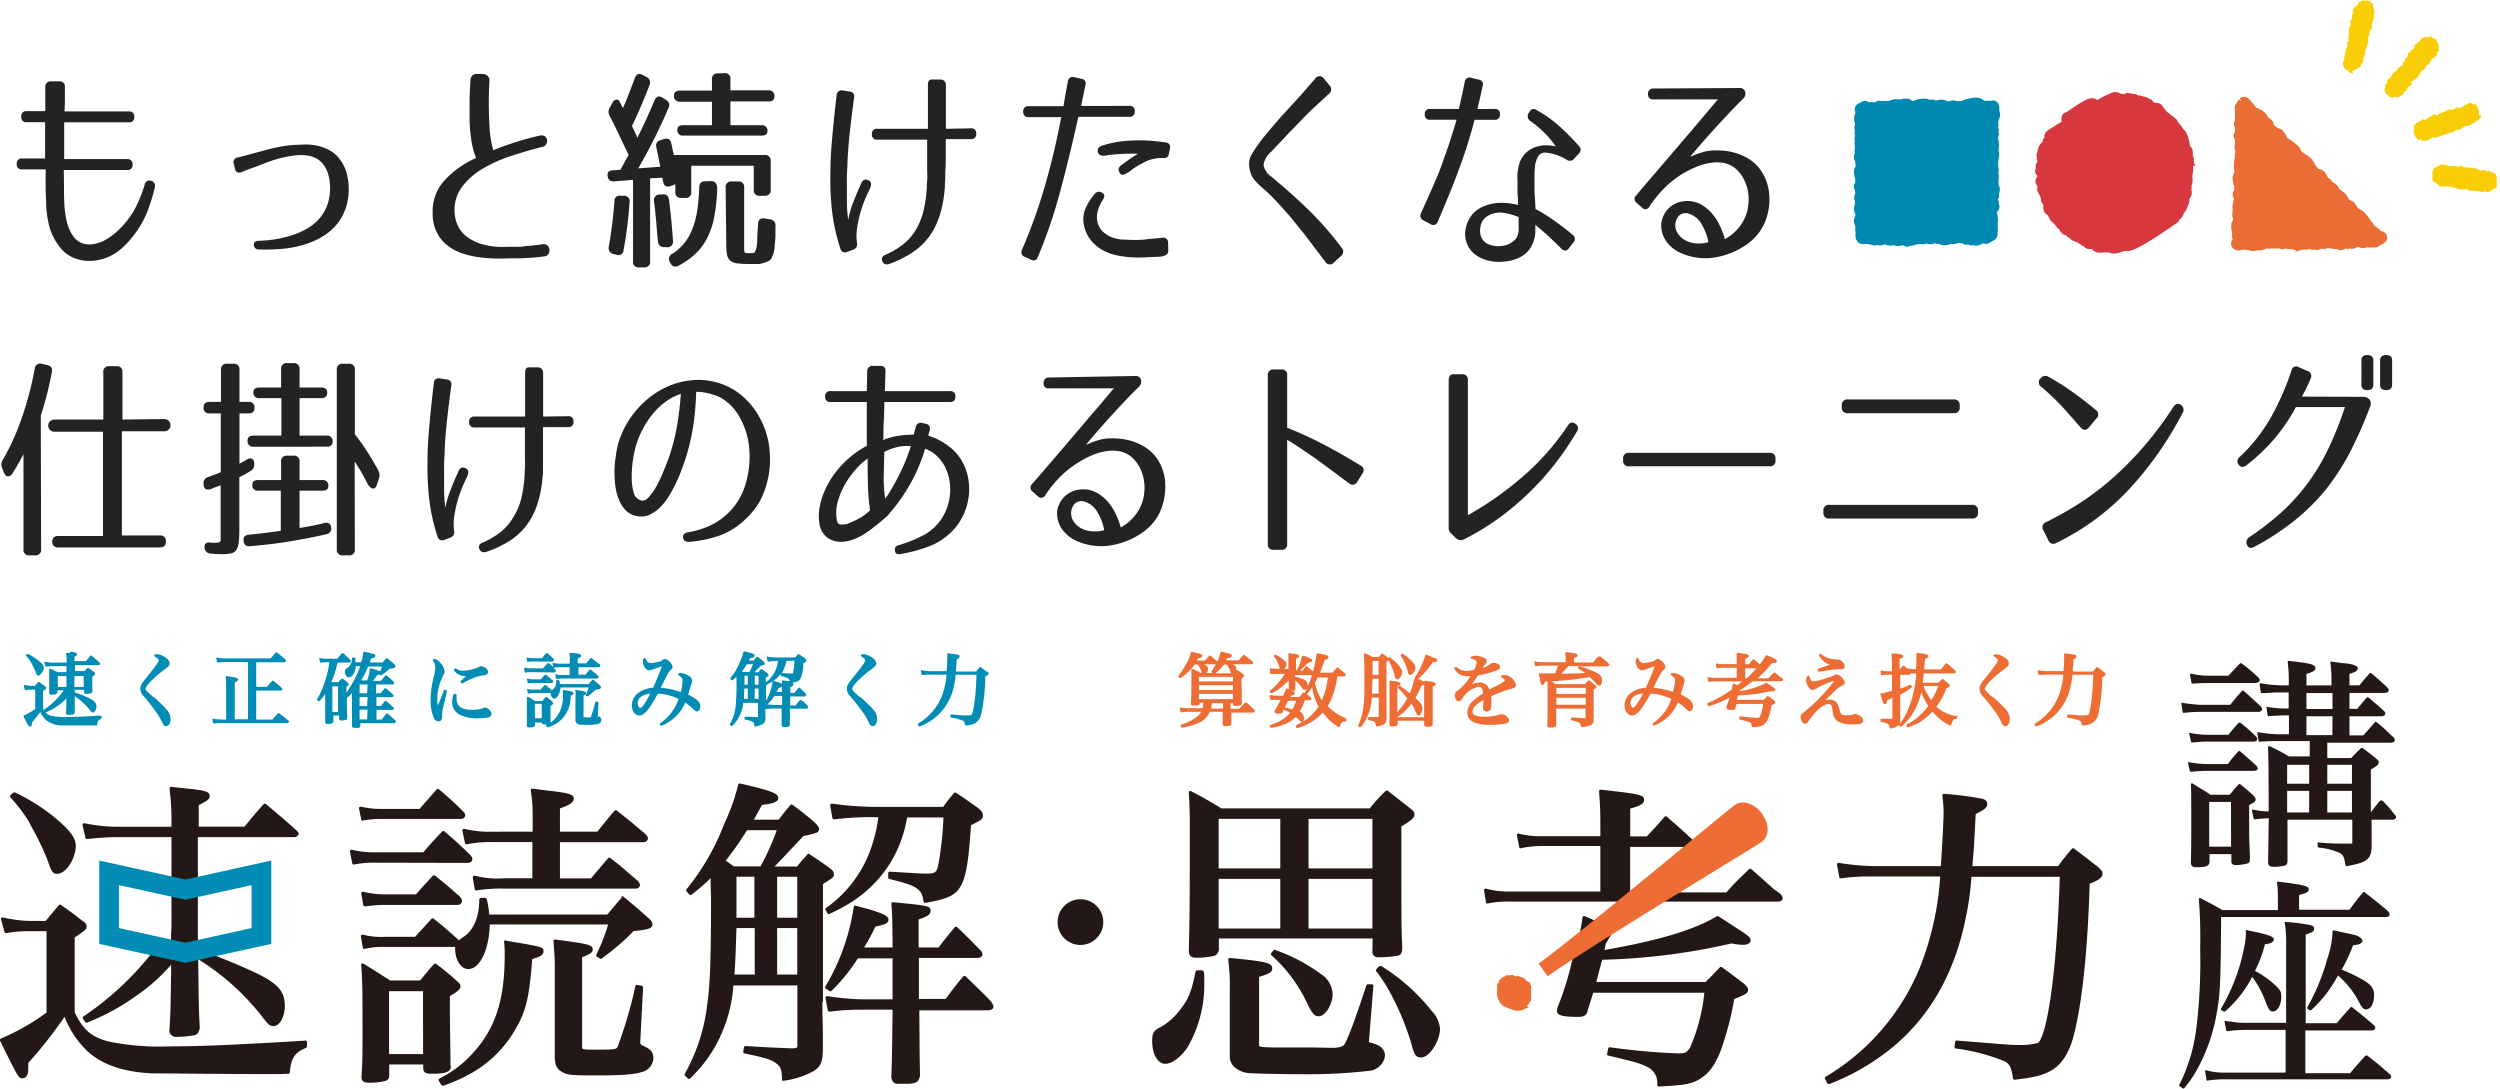 <svg id="レイヤー_1" data-name="レイヤー 1" xmlns="http://www.w3.org/2000/svg" viewBox="0 0 359.86 156.71"><defs><style>.cls-1{fill:#232323;}.cls-2{fill:#008cb4;}.cls-3{fill:#ed6d34;}.cls-4{fill:#231815;}.cls-5{fill:#0089b0;}.cls-6{fill:#e96d34;}.cls-7{fill:#d6383e;}.cls-8{fill:#f9cd06;}</style></defs><title>continueTitleアートボード 1</title><path class="cls-1" d="M9.21,27.16q0,1.28.06,2.37a14.73,14.73,0,0,0,.33,2.32,6.22,6.22,0,0,0,.8,1.94A2.85,2.85,0,0,0,12,35.07a3.47,3.47,0,0,0,1.78,0,4.94,4.94,0,0,0,1.69-.72,10.15,10.15,0,0,0,1.34-1,12.77,12.77,0,0,0,2.57-3.22,18.77,18.77,0,0,0,1.44-3.54.7.7,0,0,1,.94-.57.76.76,0,0,1,.53.94,25.14,25.14,0,0,1-.74,2.55,14.76,14.76,0,0,1-1,2.37,15,15,0,0,1-1.43,2.16,13.37,13.37,0,0,1-1.94,2,7,7,0,0,1-1.74,1,6.82,6.82,0,0,1-2.3.51,5.89,5.89,0,0,1-2.46-.4,5,5,0,0,1-2.22-1.79,8,8,0,0,1-1.37-2.81,14.41,14.41,0,0,1-.44-3c0-.73-.07-1.53-.08-2.41s0-1.8,0-2.76H3.19a.69.69,0,0,1-.78-.78v0a.7.7,0,0,1,.78-.79h3.3V20.16c0-.9,0-1.76,0-2.57H3.85a.69.69,0,0,1-.78-.79v0A.69.69,0,0,1,3.85,16H6.52q0-1.12,0-2t0-1.47a.75.75,0,0,1,.79-.82H8.54a.71.71,0,0,1,.8.79c0,.37,0,.87,0,1.47s0,1.3-.05,2.07h9.25a.69.69,0,0,1,.78.78v0a.69.69,0,0,1-.78.79H9.24c0,.81,0,1.67,0,2.57s0,1.8,0,2.72h9.06a.7.7,0,0,1,.78.79v0a.69.69,0,0,1-.78.78H9.18C9.2,25.42,9.21,26.32,9.21,27.16Z"/><path class="cls-1" d="M34.28,22.66c.73-.18,1.37-.36,1.92-.51L38,21.66c.75-.21,1.51-.38,2.27-.53a16.32,16.32,0,0,1,2.24-.28c.53,0,1.08-.06,1.66-.05a7.83,7.83,0,0,1,1.74.23,6.83,6.83,0,0,1,1.66.68,4.31,4.31,0,0,1,1.4,1.3,6,6,0,0,1,.91,1.83A8.33,8.33,0,0,1,50.19,27,8.24,8.24,0,0,1,50,29.12a7.35,7.35,0,0,1-.74,2,7.5,7.5,0,0,1-2.17,2.49,11.06,11.06,0,0,1-2.93,1.48,14.84,14.84,0,0,1-3.37.71,25.4,25.4,0,0,1-3.47.11.68.68,0,0,1-.78-.66c0-.39.21-.59.75-.59a18.83,18.83,0,0,0,2.53-.25,14.8,14.8,0,0,0,2.5-.65,10.48,10.48,0,0,0,2.26-1.09A6.66,6.66,0,0,0,46.33,31a6.3,6.3,0,0,0,1-2.24,7.76,7.76,0,0,0,.07-3,5,5,0,0,0-.63-1.76,3.37,3.37,0,0,0-2.43-1.59,6.18,6.18,0,0,0-1.55-.07,15.36,15.36,0,0,0-2.12.35,19.4,19.4,0,0,0-2.11.63L36.82,24c-.58.19-1.24.44-2,.75-.55.23-.88.07-1-.5l-.15-.62A.69.69,0,0,1,34.28,22.66Z"/><path class="cls-1" d="M69.57,10.66a1,1,0,0,1,.64.28.86.86,0,0,1,.24.72,54,54,0,0,0,0,6.21A15,15,0,0,0,71,21.63q1-.43,2.7-1a40.41,40.41,0,0,1,4-1.11.89.89,0,0,1,.74.11.79.79,0,0,1,.31.52.9.9,0,0,1-.13.61.81.81,0,0,1-.58.39c-1.42.35-2.88.78-4.38,1.27a20.28,20.28,0,0,0-4.11,1.82,10.21,10.21,0,0,0-3,2.6,5.56,5.56,0,0,0-1.12,3.59,5.22,5.22,0,0,0,.45,2,4.25,4.25,0,0,0,1.33,1.65,6.86,6.86,0,0,0,2.32,1.11,10.86,10.86,0,0,0,3.39.34q.84,0,1.44,0c.39,0,.78,0,1.16-.08s.76-.06,1.17-.11.88-.1,1.43-.18a.8.8,0,0,1,.69.18,1,1,0,0,1,.28.58,1,1,0,0,1-.16.65.72.72,0,0,1-.62.34c-.65.09-1.27.15-1.85.19l-1.6.09-1.21,0H73a21.8,21.8,0,0,1-2.27,0,21.22,21.22,0,0,1-2.4-.26,11.19,11.19,0,0,1-2.27-.64,6.79,6.79,0,0,1-1.92-1.18,5.63,5.63,0,0,1-1.34-1.82,5.94,5.94,0,0,1-.52-2.62,6.57,6.57,0,0,1,1.52-4.49,13.48,13.48,0,0,1,4.72-3.43,12.2,12.2,0,0,1-.68-2.61,25.55,25.55,0,0,1-.25-2.8c0-.95,0-1.92,0-2.9s.08-1.94.12-2.88a1,1,0,0,1,.3-.71.9.9,0,0,1,.67-.2Z"/><path class="cls-1" d="M95.05,24c-.08-.41-.17-.86-.27-1.33s-.19-.94-.29-1.42a.79.79,0,0,1,.59-1.07l.47-.16c.59-.18.94,0,1.07.6s.25,1.06.37,1.69h13.07a.78.78,0,0,1,.88.88V27.3a.78.78,0,0,1-.88.88h-.69a.77.77,0,0,1-.87-.88V23.86h-9l0,3.76a.77.77,0,0,1-.88.87h-.53a.78.78,0,0,1-.88-.87v-1.1l-.65.25c-.61.23-1,0-1.1-.6l-.13-.59-1.75.09V37.61a.78.78,0,0,1-.88.88H92a.78.78,0,0,1-.88-.88V25.89l-2.75.22c-.57,0-.87-.24-.91-.84s.24-.71.84-.76l1-.06c.27-.48.48-.86.62-1.14s.34-.61.57-1c-.5-1.07-1-2.06-1.43-3s-.88-1.8-1.3-2.62a1.16,1.16,0,0,1,0-1.19l.35-.63a.89.89,0,0,1,.58-.53.45.45,0,0,1,.51.31l.47.91c.27-.6.55-1.26.83-2s.57-1.48.87-2.29c.23-.63.61-.78,1.15-.47l.54.28a.88.88,0,0,1,.44,1.16c-.36.94-.75,1.9-1.16,2.87s-.88,2-1.38,3.05a6.82,6.82,0,0,1,.34.66c.11.23.25.56.44,1,.4-.77.8-1.6,1.21-2.49s.83-1.85,1.27-2.9c.27-.58.67-.7,1.19-.34l.44.28a.84.84,0,0,1,.37,1.19q-.93,2.16-2,4.31t-2.35,4.37Zm-5.23,4.17c.58.06.85.36.81.88-.08,1.13-.19,2.27-.33,3.43s-.32,2.34-.55,3.53a.71.71,0,0,1-1,.65l-.44-.09a.86.86,0,0,1-.69-1A65.12,65.12,0,0,0,88.44,29a.77.77,0,0,1,1-.81Zm5.86,7.4c-.61.06-.93-.27-1-1-.09-1-.17-2-.25-2.94s-.18-1.81-.29-2.64a.83.83,0,0,1,.76-1L95.3,28c.57-.1.9.15,1,.75.26,2,.44,3.95.57,5.9a.79.79,0,0,1-.78.94Zm6.7-9.5c.61,0,.89.43.85,1.29a25.74,25.74,0,0,1-.42,3.87,11.26,11.26,0,0,1-1,3,8.32,8.32,0,0,1-1.68,2.28,11.21,11.21,0,0,1-2.43,1.72.77.77,0,0,1-1.19-.38l-.09-.15a.79.79,0,0,1,.34-1.16,7.08,7.08,0,0,0,1.65-1.43,7.3,7.3,0,0,0,1.19-2,12.33,12.33,0,0,0,.74-2.66,27.25,27.25,0,0,0,.31-3.45c0-.61.29-.91.88-.91Zm1.89-15.54a.77.77,0,0,1,.87.88V13h5.45a.79.79,0,0,1,.88.9c0,.47-.29.7-.88.7h-5.45v3.42h4.45a.78.78,0,0,1,.88.88c0,.41-.29.62-.88.62H98.37a.77.77,0,0,1-.87-.88c0-.41.29-.62.87-.62h4.11V14.64H97.9a.79.79,0,0,1-.88-.89c0-.47.3-.71.88-.71h4.58V11.45a.77.77,0,0,1,.87-.88ZM104.45,27a.79.79,0,0,1,.89-.88h.89a.79.79,0,0,1,.89.88v8.14c0,.32,0,.57,0,.74a.88.88,0,0,0,.05.4.33.33,0,0,0,.28.15,5.36,5.36,0,0,0,.67,0,.84.84,0,0,0,.5-.09,2.69,2.69,0,0,0,.28-.72,7.2,7.2,0,0,0,.1-1.07c0-.56.07-1.31.11-2.25,0-.67.37-.95,1-.85l.75.13a.84.84,0,0,1,.76,1q0,.81,0,1.38c0,.37-.06.79-.1,1.25q0,.41-.06.66a4.12,4.12,0,0,1-.08.45,2.22,2.22,0,0,1-.12.39c-.06.12-.12.28-.21.46a.87.87,0,0,1-.41.39,5.16,5.16,0,0,1-.75.29A2.13,2.13,0,0,1,109,38H108a15.35,15.35,0,0,1-1.88-.09,2,2,0,0,1-1-.39,1.48,1.48,0,0,1-.47-.87,8.37,8.37,0,0,1-.11-1.5Z"/><path class="cls-1" d="M122.25,13.17a.69.69,0,0,1,.69.88c-.21,1.54-.39,3.05-.56,4.51s-.29,2.93-.38,4.42c0,.75-.07,1.49-.09,2.21s0,1.44,0,2.18,0,1.39,0,2.1a18.7,18.7,0,0,0,.19,2.19,12.22,12.22,0,0,1,.62-2.29c.32-.85.73-1.85,1.26-3,.21-.5.53-.64,1-.43s.5.62.25,1.19c-.36.73-.65,1.41-.89,2a17.72,17.72,0,0,0-.62,1.95,18.29,18.29,0,0,0-.37,1.94,7.63,7.63,0,0,0,0,1.91.8.8,0,0,1-.53,1l-.85.32a.68.68,0,0,1-1-.47,26.67,26.67,0,0,1-1.21-5.49,40.06,40.06,0,0,1-.23-5.48c0-1.84.14-3.68.31-5.52s.36-3.7.59-5.58a.71.71,0,0,1,.88-.69Zm17.49,5.3a.69.69,0,0,1,.78.78v0a.69.69,0,0,1-.78.78h-3.6q0,1.2,0,2.31c0,.74,0,1.43-.05,2.07s0,1.19-.05,1.67,0,.85-.06,1.1a16.72,16.72,0,0,1-.77,4,10.63,10.63,0,0,1-1.55,3,9.36,9.36,0,0,1-2.37,2.19A16.06,16.06,0,0,1,128,38c-.5.15-.83,0-1-.41s0-.75.5-.94A11.44,11.44,0,0,0,130,35.17a7.66,7.66,0,0,0,1.78-2,10.14,10.14,0,0,0,1.12-2.7,18.7,18.7,0,0,0,.51-3.49c0-.21,0-.55.05-1s0-1,0-1.62,0-1.29,0-2,0-1.48,0-2.26H126.3a.69.69,0,0,1-.79-.78v0a.69.69,0,0,1,.79-.78h7.27c0-1.3,0-2.53,0-3.69s0-2,0-2.65.27-.81.81-.75h1a.75.75,0,0,1,.78.82v2.6c0,1.13,0,2.35,0,3.67Z"/><path class="cls-1" d="M162.56,15.24a.69.69,0,0,1,.78.78v0a.7.7,0,0,1-.78.79h-7.34l-.22,1q-1.09,4.86-2.38,9.7A72.45,72.45,0,0,1,149.39,37c-.18.48-.53.6-1,.37l-.88-.4a.7.7,0,0,1-.41-1,76,76,0,0,0,3.2-8.84q1.32-4.47,2.23-9.12l.12-.61c0-.19.09-.38.13-.54h-4.7a.7.7,0,0,1-.79-.79v0a.69.69,0,0,1,.79-.78h5c.12-.73.23-1.38.33-1.93s.19-1.09.3-1.61a.7.7,0,0,1,.94-.63l1,.22a.67.67,0,0,1,.59.91l-.62,3Zm5.61,20.87c0,.52-.47.8-1.41.85l-2.09.09a13.06,13.06,0,0,1-1.55,0,13.42,13.42,0,0,1-2.08-.24,7.77,7.77,0,0,1-2.12-.7,6.06,6.06,0,0,1-1.78-1.38,5,5,0,0,1-1.1-2.29,3.81,3.81,0,0,1,.22-2.44,8.15,8.15,0,0,1,1.31-2.07.77.77,0,0,1,1.07-.19c.38.21.42.55.12,1a5.46,5.46,0,0,0-.78,1.78,3.06,3.06,0,0,0,0,1.42,2.81,2.81,0,0,0,.77,1.4,4.11,4.11,0,0,0,1.25.8,5.36,5.36,0,0,0,1.51.34c.53,0,1.06.06,1.58.06s1.28,0,1.9-.09,1.37-.12,2.27-.22a.7.7,0,0,1,.88.72Zm.09-14c-.06.48-.36.69-.88.63a5.56,5.56,0,0,0-2.75.65l-.77.43a6,6,0,0,0-.71.45l-.48.36a3.2,3.2,0,0,1-.55.33c-.46.31-.81.25-1-.19s-.13-.68.29-1l1-.73a15.83,15.83,0,0,1,1.41-.9,19.57,19.57,0,0,0-2,0,22,22,0,0,0-2.88.28c-.52,0-.82-.14-.91-.56s.09-.71.57-.88a15.61,15.61,0,0,1,2.22-.55,17.17,17.17,0,0,1,2.16-.2,21.55,21.55,0,0,1,2.26,0c.77.05,1.6.14,2.48.26.56.07.79.36.69.88Z"/><path class="cls-1" d="M188.68,30.53a46.28,46.28,0,0,1,4.43,5.11.81.81,0,0,1-.09,1.22l-1,.91a.76.76,0,0,1-1.26-.09c-.56-.76-1.12-1.5-1.69-2.24S188,34,187.44,33.32s-1.29-1.61-2-2.44-1.53-1.74-2.49-2.7c-.29-.29-.57-.56-.85-.8l-.81-.73a9.88,9.88,0,0,1-.71-.74,2.7,2.7,0,0,1-.48-.8,4,4,0,0,1-.3-1.44,2.57,2.57,0,0,1,.3-1.32,20.51,20.51,0,0,1,1.53-2.26c.61-.77,1.34-1.65,2.2-2.63.37-.44.76-.87,1.16-1.3l1.25-1.36c.44-.48.91-1,1.41-1.57s1.06-1.2,1.66-1.91a.74.74,0,0,1,1.26,0l.78.94a.82.82,0,0,1-.06,1.25c-.76.69-1.48,1.37-2.17,2s-1.36,1.32-2,2-1.35,1.36-2,2.07l-2.14,2.26a3.11,3.11,0,0,0-1.1,1.88,2.53,2.53,0,0,0,1.1,1.69l1.41,1.19Q186.5,28.4,188.68,30.53Z"/><path class="cls-1" d="M215.11,15.68a.69.69,0,0,1,.79.78v0a.69.69,0,0,1-.79.78h-2.85c-.31,1.2-.65,2.35-1,3.48s-.75,2.28-1.18,3.45-.89,2.39-1.41,3.65-1.08,2.62-1.7,4.06a.69.69,0,0,1-1.07.38l-1-.54a.75.75,0,0,1-.35-1.06c.59-1.28,1.13-2.49,1.63-3.64s1-2.26,1.37-3.35.78-2.16,1.12-3.21.67-2.13,1-3.22h-3.79a.69.69,0,0,1-.79-.78v0a.69.69,0,0,1,.79-.78H210c.14-.61.28-1.24.42-1.88s.28-1.32.42-2a.69.69,0,0,1,.94-.6l1.07.26a.68.68,0,0,1,.56.94c-.12.58-.25,1.15-.37,1.7s-.25,1.08-.38,1.59Zm5,.5c.25-.48.57-.61,1-.38A17.72,17.72,0,0,1,224.27,18a36.53,36.53,0,0,1,3,3,.73.73,0,0,1,0,1.1l-.69.75a.78.78,0,0,1-1.09.13,6.91,6.91,0,0,0-2.89-1,1.19,1.19,0,0,0-1.17.48,3.84,3.84,0,0,0-.49,1.65,10.86,10.86,0,0,0-.06,1.21c0,.44,0,.93,0,1.45s0,1,.05,1.59.06,1.13.11,1.74q.21.09.78.42c.38.22.8.49,1.28.81s1,.7,1.57,1.12,1.13.86,1.69,1.34a.71.71,0,0,1,.13,1.1l-.63.81c-.33.46-.71.48-1.13.07q-1.3-1.29-2.19-2.1L221,32.35v1.16a5.23,5.23,0,0,1-.38,1.56,3.76,3.76,0,0,1-1,1.4,4.74,4.74,0,0,1-1.44.83,6.52,6.52,0,0,1-1.62.35,7.5,7.5,0,0,1-1.58,0,6.62,6.62,0,0,1-1.49-.37,4.49,4.49,0,0,1-1.46-.91,3.76,3.76,0,0,1-1-1.68A3.86,3.86,0,0,1,211,32.8a4.25,4.25,0,0,1,.75-1.7,4,4,0,0,1,1.44-1.23,6.32,6.32,0,0,1,2.74-.67,9.74,9.74,0,0,1,2.59.3c0-.63-.05-1.21-.08-1.74s0-1,0-1.49a10.63,10.63,0,0,1,0-1.4,8.53,8.53,0,0,1,.22-1.2,3.78,3.78,0,0,1,.63-1.27,3.59,3.59,0,0,1,.94-.85,4,4,0,0,1,1.13-.48,4.54,4.54,0,0,1,1.22-.16,5.52,5.52,0,0,1,.77.06l.58.1a13,13,0,0,0-1.55-1.88,14.5,14.5,0,0,0-2.09-1.76.82.82,0,0,1-.28-1.1Zm-1.51,15.07a9,9,0,0,0-2.27-.63,3.47,3.47,0,0,0-2.3.54,2,2,0,0,0-.63.66,2.15,2.15,0,0,0-.31.9,2.86,2.86,0,0,0,0,1,2,2,0,0,0,.44.91,1.78,1.78,0,0,0,.72.53,3.73,3.73,0,0,0,2,.23,3.28,3.28,0,0,0,1-.29,3.12,3.12,0,0,0,.77-.54,1.61,1.61,0,0,0,.45-.75,2.32,2.32,0,0,0,.13-.58,6.4,6.4,0,0,0,0-.64Z"/><path class="cls-1" d="M250.37,12.67a.78.78,0,0,1,.85.56,1.06,1.06,0,0,1-.32,1c-.77.75-1.57,1.57-2.39,2.45s-1.6,1.73-2.32,2.53-1.34,1.51-1.87,2.13-.86,1-1,1.23c.42-.19.8-.34,1.16-.47s.7-.22,1-.3a7.14,7.14,0,0,1,1-.14,11,11,0,0,1,1.15,0,9.41,9.41,0,0,1,1.78.25,8.11,8.11,0,0,1,1.76.65,6.31,6.31,0,0,1,1.55,1.09,6,6,0,0,1,1.2,1.65,6.81,6.81,0,0,1,.68,2.1,8.51,8.51,0,0,1-.49,4.43A6.8,6.8,0,0,1,253,33.73a8.1,8.1,0,0,1-1.49,1.41,13.53,13.53,0,0,1-1.59.94,11.15,11.15,0,0,1-3.22,1,8.41,8.41,0,0,1-3.39-.19,7.34,7.34,0,0,1-1.36-.47,5.36,5.36,0,0,1-1.29-.8,4.76,4.76,0,0,1-1-1.17,4,4,0,0,1-.52-1.63,3.39,3.39,0,0,1,.11-1.24,3.9,3.9,0,0,1,.49-1.05,3.33,3.33,0,0,1,.77-.82,3.89,3.89,0,0,1,.95-.53,3.66,3.66,0,0,1,1-.22,4.85,4.85,0,0,1,.94,0,4.35,4.35,0,0,1,1.72.63,6.07,6.07,0,0,1,1.39,1.24,7.55,7.55,0,0,1,1.05,1.66,10.91,10.91,0,0,1,.72,1.93,6.59,6.59,0,0,0,2.21-1.91,6.1,6.1,0,0,0,1.18-3.14,6.21,6.21,0,0,0,0-1.36,6.28,6.28,0,0,0-.31-1.4,6,6,0,0,0-.61-1.27,5.23,5.23,0,0,0-.85-1,3.8,3.8,0,0,0-1.77-.88,5.53,5.53,0,0,0-2,0,8.19,8.19,0,0,0-2,.58,14.64,14.64,0,0,0-1.9.95,14.18,14.18,0,0,0-2.57,2,17,17,0,0,0-2.22,2.72.65.65,0,0,1-1.1.16l-.75-.66a.69.69,0,0,1-.06-1.09c.44-.53,1-1.21,1.74-2.06s1.49-1.75,2.33-2.72l2.56-3c.86-1,1.66-1.94,2.38-2.79l1.83-2.16c.5-.6.82-1,.94-1.08H238a.69.69,0,0,1-.78-.77v0a.73.73,0,0,1,.78-.8Zm-7.24,18.11a1.33,1.33,0,0,0-1.72.66,1.9,1.9,0,0,0-.25,1.17,2.09,2.09,0,0,0,.44,1.12,3.08,3.08,0,0,0,.94.83,3.77,3.77,0,0,0,1.12.41,4.71,4.71,0,0,0,1.18.07,4.51,4.51,0,0,0,1.08-.18,8,8,0,0,0-1-2.61A3.09,3.09,0,0,0,243.13,30.78Z"/><path class="cls-1" d="M5.92,79.06a.78.78,0,0,1-.88.88H4.26a.78.78,0,0,1-.88-.88V65.37a31.23,31.23,0,0,1-1.6,2.79.73.73,0,0,1-.67.4c-.24,0-.42-.2-.55-.56l-.25-.63a1.23,1.23,0,0,1,.1-1.19,34,34,0,0,0,2.72-6A48.67,48.67,0,0,0,5,53.08a.78.78,0,0,1,1-.72l.78.19c.59.12.81.46.69,1a49.78,49.78,0,0,1-1.6,6.27ZM23.66,60.32a.88.88,0,0,1,0,1.76H17.55v15H23a.78.78,0,0,1,.88.88c0,.56-.29.84-.88.84H8.4A.77.77,0,0,1,7.52,78c0-.57.29-.85.88-.85h6.42v-15h-7a.88.88,0,0,1,0-1.76h7.05v-6.8a.78.78,0,0,1,.88-.88h1a.78.78,0,0,1,.88.88v6.8Z"/><path class="cls-1" d="M33.58,52.36a.78.78,0,0,1,.89.88v4.61h1.29a.77.77,0,0,1,.87.87c0,.53-.29.79-.87.79H34.47v7.24l1.07-.6a.78.78,0,0,1,.73-.11c.2.1.31.32.33.68l0,0A1.11,1.11,0,0,1,36,67.84l-.79.46-.76.39V76a17.57,17.57,0,0,1-.08,2,2.57,2.57,0,0,1-.33,1.13,1.21,1.21,0,0,1-.76.52,6.31,6.31,0,0,1-1.37.12,16.15,16.15,0,0,1-1.63-.09.89.89,0,0,1-.84-.91c0-.55.26-.76.92-.66a4.23,4.23,0,0,0,.93,0c.27,0,.43-.15.47-.33s0-.21,0-.51,0-.67,0-1.15V69.85l-1.46.56q-.93.28-1-.69v-.06a.9.9,0,0,1,.68-1l.87-.32c.29-.1.6-.23.93-.37V59.51H30.17a.78.78,0,0,1-.87-.88q0-.78.87-.78h1.64V53.24a.78.78,0,0,1,.89-.88Zm8.65,13.23a.78.78,0,0,1,.89.87V69.1h3.27a.77.77,0,0,1,.87.87q0,.66-.87.66H43.12V76c.63-.1,1.24-.21,1.85-.33s1.18-.24,1.72-.39.93.09,1,.75c0,.46-.23.76-.76.88q-2.34.54-5.09,1T36,78.62c-.59.07-.9-.21-.94-.81s.25-.78.81-.85c1.51-.14,3-.33,4.55-.56V70.63H37.19a.77.77,0,0,1-.87-.88c0-.43.29-.65.87-.65h3.27V66.46a.78.78,0,0,1,.89-.87Zm4-9.81q.87,0,.87.75t-.87.78H43.12V62.7H47a.78.78,0,0,1,.88.88c0,.48-.3.72-.88.72H36.51a.78.78,0,0,1-.88-.88q0-.72.87-.72h4V57.31H37.35a.77.77,0,0,1-.87-.87q0-.66.87-.66h3.11V53.15a.78.78,0,0,1,.89-.88h.88a.78.78,0,0,1,.89.88v2.63Zm4.85,23.28a.78.78,0,0,1-.88.88h-.84a.78.78,0,0,1-.88-.88V53.24a.78.78,0,0,1,.88-.88h.84a.78.78,0,0,1,.88.88v9.28A27.52,27.52,0,0,1,52.85,65c.56.87,1.08,1.76,1.59,2.68a1.43,1.43,0,0,1,.12,1.16l-.34,1c-.13.38-.33.53-.6.47s-.52-.31-.75-.75a29.68,29.68,0,0,0-1.82-3.14Z"/><path class="cls-1" d="M64.27,54.62a.69.69,0,0,1,.69.88c-.2,1.54-.39,3-.56,4.51s-.29,2.93-.38,4.42c0,.75-.07,1.49-.09,2.21s0,1.44,0,2.18,0,1.38,0,2.09a18.86,18.86,0,0,0,.19,2.2,11.59,11.59,0,0,1,.63-2.29c.31-.86.73-1.85,1.25-3,.21-.5.53-.64,1-.43s.5.62.25,1.19c-.35.73-.65,1.41-.89,2a18.32,18.32,0,0,0-1,3.89,7.63,7.63,0,0,0,0,1.91.8.8,0,0,1-.53,1l-.85.32a.68.68,0,0,1-1-.48,26.43,26.43,0,0,1-1.21-5.48,41.79,41.79,0,0,1-.23-5.48c0-1.84.14-3.68.31-5.52s.37-3.7.6-5.58a.69.69,0,0,1,.87-.69Zm17.49,5.29a.7.7,0,0,1,.79.79v0a.7.7,0,0,1-.79.78h-3.6c0,.8,0,1.56,0,2.31s0,1.43,0,2.06,0,1.2,0,1.68,0,.85-.06,1.1a16.24,16.24,0,0,1-.77,4,10.38,10.38,0,0,1-1.55,3,9.49,9.49,0,0,1-2.36,2.19A16.16,16.16,0,0,1,70,79.44c-.5.14-.82,0-1-.41s0-.75.5-.94a11.44,11.44,0,0,0,2.51-1.47,7.82,7.82,0,0,0,1.78-2A9.82,9.82,0,0,0,75,71.9a18.7,18.7,0,0,0,.51-3.49c0-.21,0-.55.05-1s0-1,0-1.62,0-1.29,0-2,0-1.48,0-2.26H68.32a.7.7,0,0,1-.79-.78v0a.7.7,0,0,1,.79-.79h7.27c0-1.29,0-2.52,0-3.68s0-2,0-2.65.27-.81.81-.75h1a.75.75,0,0,1,.78.82v2.6q0,1.7,0,3.66Z"/><path class="cls-1" d="M107.68,74.36A11,11,0,0,1,103.83,77,17.89,17.89,0,0,1,99.19,78c-.5,0-.79-.16-.85-.6s.17-.68.69-.78a12,12,0,0,0,3.78-1.27,9.69,9.69,0,0,0,3-2.62,10.25,10.25,0,0,0,1.73-3.87,13.88,13.88,0,0,0,.28-4.59,11,11,0,0,0-1.33-4.18,7.34,7.34,0,0,0-2.84-2.9,2.82,2.82,0,0,0-.47-.2c-.25-.1-.55-.19-.89-.29s-.71-.17-1.08-.23a4.22,4.22,0,0,0-1-.06,39.14,39.14,0,0,1-.45,5.06,29.82,29.82,0,0,1-1.21,4.93c-.15.44-.34.95-.56,1.54s-.5,1.19-.8,1.82a20,20,0,0,1-1,1.81,8.44,8.44,0,0,1-1.26,1.54,5.12,5.12,0,0,1-1.47,1,2.84,2.84,0,0,1-1.69.19,3,3,0,0,1-1.63-.77,4.4,4.4,0,0,1-1-1.5,7.55,7.55,0,0,1-.55-2,14.82,14.82,0,0,1-.14-2.21,13.88,13.88,0,0,1,.19-2.16A14.2,14.2,0,0,1,89,63.8a13.07,13.07,0,0,1,2.45-4.58,12.9,12.9,0,0,1,3.79-3.16,11.33,11.33,0,0,1,4.54-1.35,9.87,9.87,0,0,1,4.73.82,8.86,8.86,0,0,1,2.17,1.33,11.14,11.14,0,0,1,1.8,1.89,11.7,11.7,0,0,1,1.36,2.37,12.05,12.05,0,0,1,.82,2.74,14.57,14.57,0,0,1,.17,2.75,12.62,12.62,0,0,1-.41,2.8,12.23,12.23,0,0,1-1,2.65A10,10,0,0,1,107.68,74.36ZM91.42,64.61a16.8,16.8,0,0,0-.35,1.89,16.33,16.33,0,0,0-.14,2.32,7.54,7.54,0,0,0,.28,2.06,1.5,1.5,0,0,0,1,1.13c.39.13.8,0,1.22-.5a8.41,8.41,0,0,0,1.19-1.76,23.27,23.27,0,0,0,1-2.2c.32-.77.56-1.4.73-1.9a29.45,29.45,0,0,0,1.11-4.37A45.67,45.67,0,0,0,98,56.69a8.19,8.19,0,0,0-2.06,1.05,10.07,10.07,0,0,0-1.88,1.72,13.18,13.18,0,0,0-2.64,5.15Z"/><path class="cls-1" d="M133.29,61c.48.13.65.46.53,1-.06.17-.11.32-.14.44a1.2,1.2,0,0,1-.08.25,11.33,11.33,0,0,1,1.3.52,8.71,8.71,0,0,1,1.39.82,8.49,8.49,0,0,1,1.29,1.12,6.45,6.45,0,0,1,1,1.43,7.73,7.73,0,0,1,.83,2.51,8.72,8.72,0,0,1,0,2.6,8.93,8.93,0,0,1-.75,2.47,8.43,8.43,0,0,1-1.48,2.17,9.4,9.4,0,0,1-3.41,2.3,21.83,21.83,0,0,1-4.08,1.11c-.52.11-.81,0-.87-.47s.09-.67.59-.81A18.69,18.69,0,0,0,133,77a7.24,7.24,0,0,0,2.48-2.25,7.72,7.72,0,0,0,.85-6.87,6.06,6.06,0,0,0-1.32-2.1,4.92,4.92,0,0,0-1.85-1.19,24.11,24.11,0,0,1-2.22,5.22,26.39,26.39,0,0,1-3.26,4.5c-.69.6-1.29,1.11-1.81,1.5a15.88,15.88,0,0,1-1.36,1,8.84,8.84,0,0,1-1.1.6,10.21,10.21,0,0,1-1,.38,5.3,5.3,0,0,1-1.35.2,3.27,3.27,0,0,1-1.38-.27,2.87,2.87,0,0,1-1.14-.89,3.2,3.2,0,0,1-.61-1.61,7.11,7.11,0,0,1,0-1.9,10.87,10.87,0,0,1,.46-1.87,11.39,11.39,0,0,1,.78-1.75,12.56,12.56,0,0,1,1-1.57,14,14,0,0,1,2.13-2.27,13.46,13.46,0,0,1,2.47-1.68v-1c0-.33,0-.72,0-1.19s0-1,0-1.69,0-1.47,0-2.43h-5.21a.7.7,0,0,1-.78-.79v0a.69.69,0,0,1,.78-.78h5.21l.06-2.82a.75.75,0,0,1,.78-.82h1.07c.56,0,.82.27.78.82l-.09,2.82h9.37a.69.69,0,0,1,.78.78v0a.7.7,0,0,1-.78.79h-9.44c0,1.17-.07,2.27-.11,3.3s0,1.76-.07,2.18a8.9,8.9,0,0,1,2.16-.61,14,14,0,0,1,2.22-.17,1.58,1.58,0,0,0,.11-.35c.06-.19.12-.43.21-.72a.72.72,0,0,1,1-.59Zm-8.4,5a10,10,0,0,0-1.65,1.5,12.58,12.58,0,0,0-1.55,2.12,10.47,10.47,0,0,0-1.07,2.5,6.17,6.17,0,0,0-.18,2.62c.06.44.21.68.45.74a2.68,2.68,0,0,0,1-.05,14.23,14.23,0,0,0,1.77-.8,7.15,7.15,0,0,0,1.58-1.18,29,29,0,0,1-.31-3.76Q124.89,67.91,124.89,66Zm2.41-1q-.06,1.73-.09,3.42a20.31,20.31,0,0,0,.21,3.39,29.2,29.2,0,0,0,2-3.44,26.61,26.61,0,0,0,1.69-4.15,6.22,6.22,0,0,0-1.94.13A7.68,7.68,0,0,0,127.3,65.05Z"/><path class="cls-1" d="M163.4,54.12a.77.77,0,0,1,.85.56,1.08,1.08,0,0,1-.31,1c-.78.75-1.58,1.57-2.4,2.45s-1.6,1.73-2.32,2.53-1.34,1.51-1.87,2.13-.86,1-1,1.23c.42-.19.8-.34,1.16-.47s.7-.22,1-.3a7.14,7.14,0,0,1,1-.14,11,11,0,0,1,1.15,0,9.3,9.3,0,0,1,1.78.25,8.11,8.11,0,0,1,1.76.65A6.09,6.09,0,0,1,167,66.78a7.07,7.07,0,0,1,.67,2.1,8.92,8.92,0,0,1,0,2.25,8.49,8.49,0,0,1-.54,2.18,6.56,6.56,0,0,1-1.09,1.87,7.79,7.79,0,0,1-1.49,1.41,13.41,13.41,0,0,1-1.58.94,11.31,11.31,0,0,1-3.23,1,8.41,8.41,0,0,1-3.39-.19,7.34,7.34,0,0,1-1.36-.47,5.36,5.36,0,0,1-1.29-.8,4.76,4.76,0,0,1-1-1.17,4,4,0,0,1-.52-1.63,3.39,3.39,0,0,1,.11-1.24,3.9,3.9,0,0,1,.49-1,3.33,3.33,0,0,1,.77-.82,3.89,3.89,0,0,1,.95-.53,3.66,3.66,0,0,1,1-.22,4.85,4.85,0,0,1,.94,0,4.35,4.35,0,0,1,1.72.63,6.09,6.09,0,0,1,1.4,1.24,8.38,8.38,0,0,1,1.05,1.66,12.74,12.74,0,0,1,.72,1.93,6.58,6.58,0,0,0,2.2-1.92,6,6,0,0,0,1.18-3.13,6.21,6.21,0,0,0,0-1.36,6.28,6.28,0,0,0-.31-1.4,5.52,5.52,0,0,0-.61-1.27,5.23,5.23,0,0,0-.85-1,3.8,3.8,0,0,0-1.77-.88,5.52,5.52,0,0,0-2,0,8.19,8.19,0,0,0-2,.58,14.64,14.64,0,0,0-1.9,1,14.18,14.18,0,0,0-2.57,2,17,17,0,0,0-2.22,2.72.66.66,0,0,1-1.1.16l-.75-.66a.7.7,0,0,1-.06-1.1l1.74-2,2.33-2.72,2.56-3c.86-1,1.66-2,2.38-2.79l1.83-2.16c.5-.6.82-1,.94-1.09H151a.68.68,0,0,1-.78-.76v0a.73.73,0,0,1,.78-.8Zm-7.24,18.11a1.34,1.34,0,0,0-1.72.66,1.89,1.89,0,0,0-.25,1.17,2.09,2.09,0,0,0,.44,1.12,3.08,3.08,0,0,0,.94.83,3.47,3.47,0,0,0,1.13.4,4.61,4.61,0,0,0,1.17.08,4.51,4.51,0,0,0,1.08-.18,7.9,7.9,0,0,0-1-2.61A3.09,3.09,0,0,0,156.16,72.23Z"/><path class="cls-1" d="M190.09,63.75q2.55,1.31,5.75,3.25a.75.75,0,0,1,.28,1.16l-.75,1.19a.75.75,0,0,1-1.19.22q-2.67-2-4.84-3.58c-1.45-1-2.81-1.94-4.06-2.69v15a.75.75,0,0,1-.85.84h-1.09a.75.75,0,0,1-.85-.84V54.05a.79.79,0,0,1,.85-.87h1.09a.75.75,0,0,1,.85.84v7.55C186.78,62.16,188.39,62.89,190.09,63.75Z"/><path class="cls-1" d="M219,68.77a36.37,36.37,0,0,0,6.68-7.51c.33-.52.74-.57,1.22-.15a.73.73,0,0,1,.09,1,42.54,42.54,0,0,1-3.07,4.54,39.5,39.5,0,0,1-3.71,4.17,41.22,41.22,0,0,1-4.37,3.7,36.21,36.21,0,0,1-5.08,3.1,1,1,0,0,1-1.22-.19l-.6-.59a1.14,1.14,0,0,1-.41-1.07V54.71c0-.6.3-.89.88-.84h1a.77.77,0,0,1,.88.87V74.17A49.17,49.17,0,0,0,219,68.77Z"/><path class="cls-1" d="M255.57,66.06v.18a.77.77,0,0,1-.87.88H234.51a.77.77,0,0,1-.87-.88v-.18a.77.77,0,0,1,.87-.88H254.7A.77.77,0,0,1,255.57,66.06Z"/><path class="cls-1" d="M283.84,72.67a.78.78,0,0,1,.88.88v.22a.77.77,0,0,1-.88.87H263.35a.77.77,0,0,1-.88-.87v-.22a.78.78,0,0,1,.88-.88ZM281.21,57.5a.78.78,0,0,1,.88.88v.22a.78.78,0,0,1-.88.88H266a.78.78,0,0,1-.88-.88v-.22a.78.78,0,0,1,.88-.88Z"/><path class="cls-1" d="M293.71,54.52a.81.81,0,0,1,1.16-.28,35,35,0,0,1,3.48,2.2c1.09.77,2.2,1.63,3.32,2.57a.76.76,0,0,1,.1,1.22l-1.07,1.28c-.37.48-.78.49-1.22,0-.88-1-1.76-2-2.66-3a39.74,39.74,0,0,0-2.95-2.8.79.79,0,0,1-.19-1.22Zm.41,21.79a.78.78,0,0,1,.41-1.16,45.34,45.34,0,0,0,5.33-3.06,40.47,40.47,0,0,0,4.76-3.73,46.68,46.68,0,0,0,4.29-4.47,51.84,51.84,0,0,0,3.92-5.29c.34-.5.7-.61,1.1-.32a.85.85,0,0,1,.22,1.2,50,50,0,0,1-7.73,11A35.51,35.51,0,0,1,296,78.15a.77.77,0,0,1-1.16-.4Z"/><path class="cls-1" d="M340.16,57.12a1.27,1.27,0,0,1,.94.41,1,1,0,0,1,.06,1,59.55,59.55,0,0,1-2.94,6.65,34.21,34.21,0,0,1-3.54,5.42A29.53,29.53,0,0,1,330.19,75a37,37,0,0,1-5.73,3.73c-.48.25-.83.16-1-.28a.84.84,0,0,1,.32-1.13,40.63,40.63,0,0,0,4.73-3.68,28.46,28.46,0,0,0,3.71-4.14,30.06,30.06,0,0,0,2.93-4.91,50.28,50.28,0,0,0,2.39-6h-7.06a25.34,25.34,0,0,1-3.05,4.51A27.31,27.31,0,0,1,323.33,67c-.46.31-.83.27-1.1-.13a.75.75,0,0,1,.16-1.09,24.28,24.28,0,0,0,4.45-5.63,37.43,37.43,0,0,0,3-6.82.69.69,0,0,1,1.06-.47l1.26.54a.75.75,0,0,1,.44,1.09q-.28.69-.57,1.29c-.19.4-.42.83-.69,1.31Zm1.47-1.75q0,.78-.84.78h-.07q-.81,0-.81-.78V51.89q0-.78.81-.78h.07q.84,0,.84.78Zm2.7,0c0,.52-.27.78-.82.78h-.06c-.56,0-.85-.26-.85-.78V51.89c0-.52.29-.78.85-.78h.06c.55,0,.82.26.82.78Z"/><path class="cls-2" d="M4.48,95.39a9.43,9.43,0,0,1,.61,1.24c.16.47.21.61.45.61s.76-.62.76-1.08-.19-.55-.55-.89a7.13,7.13,0,0,0-1.68-1.12.16.16,0,0,0-.16,0l-.11.09a.15.15,0,0,0,0,.21,6.33,6.33,0,0,1,.69.91"/><path class="cls-2" d="M14.46,103c-2.61.16-3.8.21-4.92.21a8.63,8.63,0,0,1-2.13-.17,1.47,1.47,0,0,1-.87-.52.16.16,0,0,0,.12,0,8.36,8.36,0,0,0,1.77-1,6.21,6.21,0,0,0,1.12-1v0c0,1.21,0,1.5-.06,2.12v0a.32.32,0,0,0,.34.28,3.15,3.15,0,0,0,.7-.07.35.35,0,0,0,.23-.32v0c0-.62,0-.65,0-2.3a8.78,8.78,0,0,1,2.1,1.89c.28.36.33.44.53.44s.49-.43.49-.82c0-.55-.28-.88-1.12-1.28a18.89,18.89,0,0,0-2-.81v-.36h1.34v.3a.31.31,0,0,0,.37.29,1.91,1.91,0,0,0,.63-.09.32.32,0,0,0,.19-.33s0-.31,0-.7,0-.79,0-1.36c.37-.26.39-.29.39-.43s0-.15-.17-.25c-.31-.24-.41-.32-.75-.55a.15.15,0,0,0-.19,0c-.13.14-.19.22-.29.32l-.09.11h-1.4v-.86h3.38c.09,0,.24-.08.24-.2a.22.22,0,0,0-.09-.17l-.09-.08c-.4-.37-.56-.52-1-.9a.14.14,0,0,0-.2,0c-.3.33-.4.46-.67.78H10.72v-.63c.28-.15.39-.22.39-.37s-.28-.3-.94-.37L10,94l-.35,0a.13.13,0,0,0-.12,0,.13.13,0,0,0,0,.12,9.43,9.43,0,0,1,.07,1.26H7.88a5.87,5.87,0,0,1-1.34-.12.15.15,0,0,0-.14,0,.18.18,0,0,0,0,.14l.11.45a.15.15,0,0,0,.16.11,9.5,9.5,0,0,1,1.25-.07H9.56v.86H8.29c-.39-.21-.52-.27-1-.47a.14.14,0,0,0-.21.14c0,.51,0,.87,0,2.11,0,.48,0,.67,0,1v.2c0,.08,0,.26.36.26s.76,0,.83-.35v-.27h.9a6.05,6.05,0,0,1-.42.57,10.56,10.56,0,0,1-2.37,2.18.16.16,0,0,0-.06.13l-.12-.22V99.47c.4-.26.43-.29.43-.46a.29.29,0,0,0-.15-.23l-.1-.07-.7-.52a.15.15,0,0,0-.2,0l-.45.53H4.52a4.38,4.38,0,0,1-.91-.12.15.15,0,0,0-.18.18l.13.45a.15.15,0,0,0,.17.11,4,4,0,0,1,.79-.07h.55v2.79a8.1,8.1,0,0,1-1.58.9.11.11,0,0,0-.08.08.13.13,0,0,0,0,.12c.69,1.4.69,1.4.88,1.4s.3,0,.3-.43V104a15.45,15.45,0,0,0,1.2-1.52,3.67,3.67,0,0,0,.79,1.13,3.65,3.65,0,0,0,2.42.81l4.35,0h.51a.15.15,0,0,0,.15-.14c0-.46.15-.65.51-.79a.14.14,0,0,0,.09-.14v-.14a.15.15,0,0,0,0-.11.21.21,0,0,0-.11,0M8.32,97.32H9.56v1.57H8.32Zm2.39,0h1.34v1.57H10.71Z"/><path class="cls-2" d="M67.07,97.38c-.2.16-.45.38-.75.65,0,0,0,.06,0,.11a.12.12,0,0,0,0,.11l.1.1a.15.15,0,0,0,.11,0l.08,0A10.61,10.61,0,0,1,68,97.65a5.69,5.69,0,0,1,1.59-.44,1.57,1.57,0,0,0,.44-.1.44.44,0,0,0,.23-.38.83.83,0,0,0-.47-.65,1.26,1.26,0,0,0-.53-.18.61.61,0,0,0-.35.13,6,6,0,0,1-2.25.51,1.65,1.65,0,0,1-1-.29.14.14,0,0,0-.19,0l-.09.12a.14.14,0,0,0,0,.19,2.19,2.19,0,0,0,1.72.79"/><path class="cls-2" d="M76,95.28h0a3.52,3.52,0,0,1,.71-.06h2.8a.23.23,0,0,0,.24-.22.34.34,0,0,0-.09-.19s0,0,0,0c-.36-.35-.47-.45-.87-.79a.17.17,0,0,0-.11,0,.27.27,0,0,0-.1.06l-.32.37-.25.29H76.72a3.07,3.07,0,0,1-.78-.08.15.15,0,0,0-.14,0,.18.18,0,0,0,0,.14l.08.39a.16.16,0,0,0,.15.12"/><path class="cls-2" d="M76.06,98.37h0a4,4,0,0,1,.78-.06h2.52a.24.24,0,0,0,.26-.23.46.46,0,0,0-.1-.23l-.06,0c-.34-.29-.46-.4-.84-.7a.14.14,0,0,0-.2,0l-.16.17c-.14.16-.25.26-.42.47h-1a3.09,3.09,0,0,1-.84-.09.15.15,0,0,0-.13,0,.13.13,0,0,0,0,.13l.07.4a.16.16,0,0,0,.15.13"/><path class="cls-2" d="M79.73,96.8c.26,0,.28-.18.28-.23a.35.35,0,0,0-.11-.22l-.24-.23h.08a4.33,4.33,0,0,1,.93-.08H82v1.12h-.92a3.31,3.31,0,0,1-1-.09.16.16,0,0,0-.13,0,.15.15,0,0,0,0,.13l.07.42a.16.16,0,0,0,.15.12h0a5,5,0,0,1,1-.07h4.76a.22.22,0,0,0,.22-.22.37.37,0,0,0-.1-.21c-.3-.27-.46-.39-.68-.58l-.3-.25a.15.15,0,0,0-.21,0l-.12.14-.47.56h-1V96.05h2.93a.24.24,0,0,0,.23-.23.34.34,0,0,0-.13-.23L86,95.42c-.28-.24-.43-.37-.81-.66a.14.14,0,0,0-.2,0c-.27.3-.35.41-.6.72H83.16v-.68c.28-.11.48-.21.48-.42s-.28-.29-.93-.36L82.38,94l-.29,0A.12.12,0,0,0,82,94a.14.14,0,0,0,0,.12A4.88,4.88,0,0,1,82,95v.53H80.67a3.88,3.88,0,0,1-1-.1.11.11,0,0,0-.13,0,.14.14,0,0,0,0,.13l.09.44a0,0,0,0,0,0,0l-.6-.53a.15.15,0,0,0-.2,0c-.31.32-.4.42-.66.73H76.5a3.13,3.13,0,0,1-.88-.09.15.15,0,0,0-.18.17l.08.42a.15.15,0,0,0,.17.12,3.26,3.26,0,0,1,.81-.07Z"/><path class="cls-3" d="M202.64,96.62c.07.31.12.54.37.54s.73-.59.73-1-.21-.69-.79-1.25a5.44,5.44,0,0,0-1-.78.16.16,0,0,0-.15,0l-.1.06a.13.13,0,0,0-.07.09.17.17,0,0,0,0,.12,6.89,6.89,0,0,1,1,2.24"/><path class="cls-3" d="M261.85,96.7h0l1.12-.18.67-.12c.74-.06.74-.06.9-.06a1.7,1.7,0,0,1,.33,0h.05l.16,0a.44.44,0,0,0,.45-.44,1,1,0,0,0-.39-.7,1,1,0,0,0-.66-.27,4,4,0,0,1-.84-.08,3,3,0,0,1-1.48-.7.15.15,0,0,0-.19,0l-.1.09a.14.14,0,0,0,0,.19,2.82,2.82,0,0,0,.72.81,2.76,2.76,0,0,0,.79.45l-1.62.55a.15.15,0,0,0-.09.18l0,.14a.13.13,0,0,0,.14.11"/><path class="cls-4" d="M4.29,118.59a40.06,40.06,0,0,1,2.47,5c.63,1.82.77,2.19,1.47,2.19,1.33,0,2.68-2.31,2.68-4,0-1.12-.72-2-2.06-3.27a27.47,27.47,0,0,0-6.66-4.42.23.23,0,0,0-.26,0l-.42.37a.23.23,0,0,0,0,.33,24,24,0,0,1,2.8,3.72"/><path class="cls-4" d="M315.61,98.41h0c.87-.06,1.32-.09,2.07-.09h6.9c.41,0,.68-.17.68-.42s-.07-.22-.21-.41a24.29,24.29,0,0,0-2.39-2,.17.17,0,0,0-.22,0c-.79.82-.8.83-1.68,1.78h-3.08a11.64,11.64,0,0,1-2.24-.29.15.15,0,0,0-.19.19l.19,1.09a.15.15,0,0,0,.16.13"/><path class="cls-4" d="M158.81,132.73a3.29,3.29,0,1,1-3.29-3.29,3.29,3.29,0,0,1,3.29,3.29"/><path class="cls-4" d="M255.35,128c-1.12-1-1.77-1.58-3.26-2.89a.23.23,0,0,0-.32,0c-1.49,1.44-2,1.9-3.27,3.35H234.65v-6.55h8.13a.21.21,0,0,0,.18-.09l.6-.69a.22.22,0,0,0,0-.32c-1.56-1.46-2-1.83-3.62-3.25a.24.24,0,0,0-.33,0c-1.22,1.4-1.24,1.43-2.56,2.83h-2.39v-4c1.35-.37,2-.68,2-1.24,0-.73-.53-.85-6.22-1.48a.23.23,0,0,0-.19.06.26.26,0,0,0-.07.19c.14,2,.18,3,.18,4.33v2.12h-8.45a13.49,13.49,0,0,1-3.27-.36.25.25,0,0,0-.22,0,.26.26,0,0,0-.07.22l.33,1.71a.2.2,0,0,0,.1.15.22.22,0,0,0,.18,0,14.09,14.09,0,0,1,3-.31h8.4v6.55H217.46a12.89,12.89,0,0,1-3.55-.41.23.23,0,0,0-.22.06.26.26,0,0,0-.07.21l.28,1.71a.2.2,0,0,0,.1.15.2.2,0,0,0,.13,0h.05a13.92,13.92,0,0,1,3.28-.27h38.4c.67,0,.74-.36.74-.52s-.11-.34-.35-.63Z"/><path class="cls-4" d="M249.62,133.38c-.3-.21-.73-.5-1.26-.84l-1-.64a.23.23,0,0,0-.25,0c-3.35,2-8.35,3.47-16.16,4.85.06-.28.09-.41.19-.91l1.19-2a.23.23,0,0,0,0-.21.23.23,0,0,0-.15-.14l-1.65-.5-.49-.23c-.54-.26-1-.49-1.92-.88a.22.22,0,0,0-.21,0,.27.27,0,0,0-.12.17,20.53,20.53,0,0,1-.68,3.35l-.84,3a44.49,44.49,0,0,1-2,6.44,1.91,1.91,0,0,0-.15.69c0,.62.78.84,3,.84.85,0,1.26-.14,1.43-.95l.28-.91c.22-.69.32-1,.5-1.61h16a26.72,26.72,0,0,1-2,7.78c-.46.8-.74.95-1.78.95a97.38,97.38,0,0,1-9.81-.88.24.24,0,0,0-.26.19l-.14.74a.22.22,0,0,0,.18.27c3.73.87,4.63,1.15,5.44,1.56a2.5,2.5,0,0,1,1.58,2.66.25.25,0,0,0,.08.16.2.2,0,0,0,.16.07h0c3.56-.19,4.45-.33,5.6-.91,1.47-.81,2.29-1.84,3.25-4.1a44.37,44.37,0,0,0,2-7.58c1.59-.64,2-.85,2-1.33,0-.25-.18-.52-.65-.93l-.53-.4c-.95-.72-1.42-1.08-2.57-1.91a.23.23,0,0,0-.31,0l-1.06,1.11-1,1H229.78l.05-.2c.23-.9.5-1.92.8-3a92,92,0,0,0,18.62-2.35A8.69,8.69,0,0,0,251,136c.5,0,1-.25,1-.65s-.34-.69-2.41-2"/><path class="cls-4" d="M173.25,139.89a.23.23,0,0,0-.23-.22h-.7a.24.24,0,0,0-.23.19c-.57,2.8-1,3.91-2,5.18a9.28,9.28,0,0,1-3,2.79c-1.08.51-1.24.9-1.24,2.06,0,1.87.8,3.24,1.9,3.24.94,0,2.21-.94,3.16-2.33a17.9,17.9,0,0,0,2.44-9c0-.27,0-.59,0-1,0-.25,0-.53-.05-.87"/><path class="cls-4" d="M198.79,139.11a.23.23,0,0,0-.3,0l-.37.41a.23.23,0,0,0,0,.3,24,24,0,0,1,2.47,4,37.59,37.59,0,0,1,2.53,6.29c.4,1.57.62,2.11,1.43,2.11,1.27,0,2.73-2.49,2.73-4.11a4.06,4.06,0,0,0-1.16-2.55,28.39,28.39,0,0,0-7.31-6.52"/><path class="cls-4" d="M197.75,150.21c-.54-.13-.67-.2-.7-.28l.64-8a.21.21,0,0,0-.06-.18.24.24,0,0,0-.17-.07h-.55a.23.23,0,0,0-.23.16c-1.43,4.34-2.31,6.8-3,8.21-.2.5-.59.78-2,.78l-2.46-.05h-4.34c-1.72,0-3.51,0-3.64-.23v-9.94c1.4-.43,1.89-.65,1.89-1.19,0-.82-.69-1-6.08-1.53a.24.24,0,0,0-.26.26,27.83,27.83,0,0,1,.23,4.27v5c0,3.14,0,3.14,0,4.45a2.11,2.11,0,0,0,.57,1.63,3.55,3.55,0,0,0,2,.95c.65.09,5.49.18,8.49.18a75.84,75.84,0,0,0,9.17-.51,2.52,2.52,0,0,0,2.11-2.12c0-.86-.52-1.44-1.56-1.76"/><path class="cls-4" d="M197.55,136.9a.78.78,0,0,0,.88.89,14.72,14.72,0,0,0,2.92-.26c.42-.21.5-.59.5-1.1-.13-3-.13-3-.13-17.46,1.39-.86,1.89-1.26,1.89-1.7s-.21-.55-.64-.93l-.92-.72-2.27-1.78a.24.24,0,0,0-.31,0,26.12,26.12,0,0,0-2.31,2.52H175.81c-1.88-1.14-2.43-1.46-4.35-2.47a.23.23,0,0,0-.24,0,.21.21,0,0,0-.1.21c.14,2.21.14,2.8.14,5.62,0,8.41,0,11.83-.14,17.14,0,.68.33,1,1,1a11,11,0,0,0,2.73-.29,1.12,1.12,0,0,0,.6-1.14v-1.34h22.13Zm-13.26-3.24h-8.87v-7.15h8.87Zm-8.87-15.79h8.87V125h-8.87Zm22.13,15.79h-9.19v-7.15h9.19Zm-9.19-15.79h9.19V125h-9.19Z"/><path class="cls-4" d="M183.59,136.73a.23.23,0,0,0-.26.06l-.33.37a.25.25,0,0,0,0,.33,21.41,21.41,0,0,1,5.26,7.14c.62,1.22.94,1.66,1.56,1.66,1,0,2-1.82,2-3.1a3.53,3.53,0,0,0-1.71-3,24.81,24.81,0,0,0-6.57-3.45"/><path class="cls-4" d="M302,124.79l-3.42-2.63a.24.24,0,0,0-.32,0,31.29,31.29,0,0,0-2,2.51H283.91c.21-2.37.26-3.2.39-5.73l.09-1.78c1.23-.58,1.67-.9,1.67-1.45,0-.17-.07-.57-.72-.73a44.85,44.85,0,0,0-5.5-.71.28.28,0,0,0-.19.07.31.31,0,0,0-.07.2,16.37,16.37,0,0,1,.19,2.37c0,1.11-.16,4.07-.4,7.76h-9.72a36,36,0,0,1-4.95-.46.25.25,0,0,0-.21.07.26.26,0,0,0-.06.21l.32,1.75a.24.24,0,0,0,.27.19,29.2,29.2,0,0,1,4.26-.27h10A43,43,0,0,1,276.46,139a32.67,32.67,0,0,1-13.68,16,.24.24,0,0,0-.08.31l.32.6a.26.26,0,0,0,.21.13l.09,0a32.77,32.77,0,0,0,9.77-5.86c5.06-4.45,8.37-10.53,9.87-18.06a41.77,41.77,0,0,0,.82-5.91h12.71c-.43,14.49-1.94,23.14-3.16,23.91a9,9,0,0,1-2.84.29c-.61,0-1.14,0-1.75-.08h-.22l-6.83-.55a.22.22,0,0,0-.26.2l-.09.69a.24.24,0,0,0,.19.26,27.9,27.9,0,0,1,7,1.83c.73.4.95.73,1.23,2.46a.23.23,0,0,0,.26.2c2.82-.34,3.81-.58,5.07-1.23,1.53-.81,2.58-2.31,3.3-4.72,1.28-4.67,2.09-12.16,2.41-22.26,1.35-.53,1.85-.93,1.85-1.46,0-.3-.21-.54-.64-.93"/><path class="cls-2" d="M22.14,100.39a8.69,8.69,0,0,1-.87-.78c-.27-.26-.31-.41-.31-.48s.15-.49.83-1.14a17.78,17.78,0,0,1,1.88-1.61c.56-.42.75-.61.75-.87a1.08,1.08,0,0,0-.56-.83,2.52,2.52,0,0,0-1.28-.52.68.68,0,0,0-.29.07.18.18,0,0,0-.09.13.17.17,0,0,0,.07.13c.48.31.58.45.58.59s-.39.76-1.71,2.38c-.73.87-.95,1.25-.95,1.67a1.61,1.61,0,0,0,.48,1.08,22.15,22.15,0,0,1,1.65,2.08,9.39,9.39,0,0,1,1,1.64c.18.41.29.6.6.6s.63-.39.63-1a2.09,2.09,0,0,0-.62-1.45,20.6,20.6,0,0,0-1.76-1.72"/><path class="cls-2" d="M41.45,103.69c-.53-.46-.71-.6-1.25-1a.16.16,0,0,0-.21,0l-.18.21-.6.68H36.88V99.41h3.5a.22.22,0,0,0,.25-.21.27.27,0,0,0-.08-.18c-.49-.44-.64-.57-1.17-1a.15.15,0,0,0-.2,0L39,98.2l-.56.66H36.88V95.33h4c.2,0,.27-.11.27-.21a.32.32,0,0,0-.06-.18s0,0,0,0c-.5-.43-.67-.58-1.21-1a.16.16,0,0,0-.21,0l-.14.16-.57.67H32.57a5.39,5.39,0,0,1-1.29-.11.15.15,0,0,0-.14,0,.18.18,0,0,0,0,.13l.07.44a.13.13,0,0,0,.16.12c.39,0,.83-.06,1.24-.06h3.09v8.24H33.79V98.2c.27-.08.48-.18.48-.37s-.34-.34-1-.41c-.13,0-.38-.06-.66-.1a.13.13,0,0,0-.12.05.13.13,0,0,0,0,.12,8.44,8.44,0,0,1,.06,1.18v4.9H32a7.14,7.14,0,0,1-1.28-.11.18.18,0,0,0-.13,0,.14.14,0,0,0,0,.13l.08.43a.14.14,0,0,0,.14.12h0a10.74,10.74,0,0,1,1.21-.06h9.29c.16,0,.28-.09.28-.23a.26.26,0,0,0-.07-.15l0,0"/><path class="cls-2" d="M55.79,94.77a.14.14,0,0,0-.2,0c-.16.17-.25.28-.35.4l-.17.19H53.21l.23-.59c.36-.08.6-.16.6-.38s-.17-.26-1.57-.56a.18.18,0,0,0-.12,0,.17.17,0,0,0-.06.1,6.19,6.19,0,0,1-.3,1.4h-.84a4.58,4.58,0,0,0,0-.56.15.15,0,0,0-.15-.13h-.18a.15.15,0,0,0-.15.14,1.85,1.85,0,0,1-.17.79,1.42,1.42,0,0,1-.58.63.53.53,0,0,0-.27.47c0,.46.26.84.57.84a.93.93,0,0,0,.69-.5,2.58,2.58,0,0,0,.29-1.12h.66a14.62,14.62,0,0,1-1,2.21,16.14,16.14,0,0,1-1,1.62v-.86c.14-.08.32-.23.32-.38a.32.32,0,0,0-.15-.24l-.25-.2c-.13-.1-.23-.19-.43-.33a.15.15,0,0,0-.19,0l-.48.48h-1a12.31,12.31,0,0,0,.89-2.81h1.65c.16,0,.28-.09.28-.22a.37.37,0,0,0-.08-.2c-.45-.41-.59-.54-1-.93a.15.15,0,0,0-.11,0,.12.12,0,0,0-.1,0l-.66.79H47a3.79,3.79,0,0,1-.9-.09.15.15,0,0,0-.14,0,.18.18,0,0,0,0,.14l.1.41a.15.15,0,0,0,.16.12,5.41,5.41,0,0,1,.78-.07h.41a14.26,14.26,0,0,1-.44,2.12,13.08,13.08,0,0,1-1.3,3.16.15.15,0,0,0,0,.19l.13.1a.14.14,0,0,0,.2,0,9.52,9.52,0,0,0,.81-1v1.36c0,2.09,0,2.09,0,2.69a.3.3,0,0,0,.31.27,3.23,3.23,0,0,0,.7-.09.36.36,0,0,0,.17-.3v-.84h.82v.41c0,.21.1.31.32.31a2.3,2.3,0,0,0,.65-.08c.17,0,.18-.2.2-.3-.05-1.49-.05-1.51-.06-2.83a9.92,9.92,0,0,0,.74-.75v1.77c0,2.42,0,2.42,0,3a.06.06,0,0,0,0,0c.06.23.22.25.46.25a2.73,2.73,0,0,0,.53,0c.17-.05.2-.17.22-.31v-.36h4.82c.21,0,.3-.11.3-.22a.32.32,0,0,0-.12-.22l-.07-.06c-.4-.37-.55-.5-1-.88a.2.2,0,0,0-.11,0,.14.14,0,0,0-.1.05l-.65.81h-.75v-1.4h2.26c.17,0,.25-.1.25-.19a.27.27,0,0,0-.09-.18c-.42-.39-.55-.51-1-.88a.16.16,0,0,0-.21,0c-.21.24-.3.36-.46.55l-.11.14h-.65v-1.27h2.2c.2,0,.27-.11.27-.2a.27.27,0,0,0-.08-.17c-.41-.39-.54-.5-1-.87a.14.14,0,0,0-.2,0l-.62.68h-.61V98.52h2.39a.22.22,0,0,0,.22-.21.27.27,0,0,0-.11-.2,12.2,12.2,0,0,0-1-.89.17.17,0,0,0-.11,0,.17.17,0,0,0-.1.06l-.6.72H53.66c.24-.27.38-.46.67-.83a1.48,1.48,0,0,0,.31-.07l0,0,.12.08a.15.15,0,0,0,.17,0,8.21,8.21,0,0,0,1.15-.93c.53,0,.84-.13.84-.37a.37.37,0,0,0-.18-.29,8.93,8.93,0,0,0-1-.8m-7.9,4h.82v3.71h-.82Zm5,4.76H51.76v-1.4h1.16Zm0-1.94H51.76v-1.27h1.16Zm0-1.82H51.76V98.52h1.16Zm.58-3.58a.14.14,0,0,0-.18.13,7.75,7.75,0,0,1-.39,1.6H52a17.94,17.94,0,0,0,1-2h2a6.37,6.37,0,0,1-.28.68l-.08-.06c-.13,0-.52-.16-1.18-.33"/><path class="cls-2" d="M64.26,99.33l-.15-.06a.15.15,0,0,0-.19.08c-.1.26-.1.26-.63,1.57-.08.21-.16.4-.26.62a4.25,4.25,0,0,1-.09-1,7.16,7.16,0,0,1,.79-3.15c.22-.46.26-.54.26-.76a1.88,1.88,0,0,0-.53-1.13,1.37,1.37,0,0,0-1-.64h0a.17.17,0,0,0-.13.07.14.14,0,0,0,0,.16,1.68,1.68,0,0,1,.33,1,6,6,0,0,1-.18,1.15,14.94,14.94,0,0,0-.5,3.45,7,7,0,0,0,.42,2.54c.21.5.5.61.72.61a.5.5,0,0,0,.46-.31,1.57,1.57,0,0,0,.07-.52s0-.17,0-.26v0a5.87,5.87,0,0,1,.16-1q.2-.84.3-1.26c.16-.64.16-.64.22-.93a.14.14,0,0,0-.09-.17"/><path class="cls-2" d="M69.84,101.85a.66.66,0,0,0-.25.06,3.47,3.47,0,0,1-.6.18,5.83,5.83,0,0,1-1,.08c-1.61,0-2.27-.48-2.27-1.64a3.88,3.88,0,0,1,0-.43v0a.14.14,0,0,0-.11-.16l-.17-.05a.16.16,0,0,0-.18.1,3.37,3.37,0,0,0-.17,1,2,2,0,0,0,1.06,1.88,5.88,5.88,0,0,0,2.77.52,7.35,7.35,0,0,0,1.2-.09c.16,0,.63-.1.63-.55a1.1,1.1,0,0,0-1-.9"/><path class="cls-2" d="M85.42,97.89a.14.14,0,0,0-.2,0c-.22.25-.29.34-.49.58H80.6a3.23,3.23,0,0,0-.08-.49.15.15,0,0,0-.15-.11h-.15a.15.15,0,0,0-.15.14,1.51,1.51,0,0,1-.51,1.27l-.12.08-.21-.18c-.21-.18-.34-.3-.65-.54a.15.15,0,0,0-.2,0l-.57.62h-1a2.6,2.6,0,0,1-.78-.07.17.17,0,0,0-.14,0,.15.15,0,0,0,0,.14l.07.4a.21.21,0,0,0,.06.1.17.17,0,0,0,.12,0,2.46,2.46,0,0,1,.72-.07h2.4c0,.45.25.8.56.8s.8-.67.86-1.6h4.06a6.4,6.4,0,0,1-.38,1,.16.16,0,0,0,0,.19l.1.06a.14.14,0,0,0,.17,0,8.5,8.5,0,0,0,.91-.74l.23-.22c.47,0,.73-.08.73-.33a.36.36,0,0,0-.13-.25l-.08-.08c-.34-.3-.47-.41-.86-.72"/><path class="cls-2" d="M86.13,103.21c-.07,0-.08,0-.09-.07l.11-2A.15.15,0,0,0,86,101l-.16,0a.15.15,0,0,0-.17.11,17.69,17.69,0,0,1-.63,2.14l0,0a2.89,2.89,0,0,1-.61,0H84v-3.15c.22-.08.38-.17.38-.34s-.19-.28-1.43-.44a.15.15,0,0,0-.12,0,.16.16,0,0,0,0,.12,8.7,8.7,0,0,1,0,1v3.15a.65.65,0,0,0,.36.64c.2.1.39.1,1.26.1a6,6,0,0,0,1.62-.12.63.63,0,0,0,.49-.59.52.52,0,0,0-.39-.51"/><path class="cls-2" d="M81.15,99.4a.15.15,0,0,0-.13,0,.18.18,0,0,0,0,.12,2.43,2.43,0,0,1,0,.45,4.68,4.68,0,0,1-1.08,3.42,3,3,0,0,1-.7.63.09.09,0,0,0,0,0V104c0-.4,0-1.25,0-2v-.37c.26-.15.38-.26.38-.4a.36.36,0,0,0-.14-.25c-.29-.26-.4-.36-.75-.63a.16.16,0,0,0-.21,0l-.47.56H77c-.38-.25-.51-.33-.94-.59a.14.14,0,0,0-.15,0,.15.15,0,0,0-.07.14c0,.61,0,.92,0,2.42,0,.71,0,1,0,1.55v0c0,.19.12.28.37.28a2.27,2.27,0,0,0,.63-.08.27.27,0,0,0,.17-.29V104h1v0c0,.29.28.29.39.29h.29l0,0a.13.13,0,0,0-.07.09.14.14,0,0,0,0,.11l.1.15a.12.12,0,0,0,.12.07h0a6.71,6.71,0,0,0,1-.42,4.35,4.35,0,0,0,1.62-1.54,4.83,4.83,0,0,0,.68-2.62c.23-.07.41-.16.41-.34s0-.24-1.43-.48m-4.14,2h1v2.08H77Z"/><path class="cls-2" d="M99.06,100c.12-.42.17-.59.21-.69v-.06l.23-.7,0-.08a1.24,1.24,0,0,0,.12-.46.76.76,0,0,0-.44-.7,2.67,2.67,0,0,0-1.2-.44.52.52,0,0,0-.3.09.13.13,0,0,0-.06.13.13.13,0,0,0,.07.12c.47.28.56.48.56.73A7.46,7.46,0,0,1,98,99.62,11.37,11.37,0,0,0,95.09,99c.07-.13.16-.3.36-.7.75-1.51.87-1.69,1.13-1.9a.55.55,0,0,0,.24-.41,1.57,1.57,0,0,0-1.09-1.14.53.53,0,0,0-.37.15c-.15.15-.16.16-.45.23a5,5,0,0,1-1.21.2c-.35,0-.54-.08-.77-.62a.14.14,0,0,0-.11-.09.16.16,0,0,0-.14.06.53.53,0,0,0-.15.39c0,.68.46,1.32.94,1.32a1.09,1.09,0,0,0,.45-.11c.59-.22,1-.37,1.35-.47a13.62,13.62,0,0,1-.52,1.35C94.2,98.6,94.13,98.75,94,99a4,4,0,0,0-2.22.81,2.33,2.33,0,0,0-.84,1.75c0,.77.5,1.43,1.08,1.43.4,0,.8-.28,1.3-.91a16.65,16.65,0,0,0,1.36-2.24,7.55,7.55,0,0,1,3,.77A6.84,6.84,0,0,1,95,104.12a.14.14,0,0,0,0,.1.11.11,0,0,0,0,.11l.08.11a.16.16,0,0,0,.11,0h.06a6,6,0,0,0,3.38-3.31,8.26,8.26,0,0,1,1.22,1c.2.19.32.28.49.28s.47-.28.47-.66c0-.68-.39-1.08-1.73-1.74m-6.93,1.9c-.14,0-.35-.3-.35-.7,0-.75.61-1.21,1.8-1.37-.85,1.7-1.26,2.07-1.45,2.07"/><path class="cls-2" d="M115.58,101l-.24-.23a.14.14,0,0,0-.1,0h0a.16.16,0,0,0-.11,0c-.25.3-.35.44-.55.7l0,.08h-.83v-1.3h2c.29,0,.3-.18.3-.21a.32.32,0,0,0-.07-.19c-.36-.37-.48-.48-.86-.86a.21.21,0,0,0-.11,0,.17.17,0,0,0-.11.06l-.56.69h-.58v-.85c.27-.1.43-.18.43-.37s0-.19-.15-.24c.69-.12,1-.25,1.19-.61a5.29,5.29,0,0,0,.39-2.18c.35-.18.43-.23.43-.42s-.1-.25-.26-.36l-.1-.08c-.23-.16-.34-.24-.64-.43a.16.16,0,0,0-.21,0,4.49,4.49,0,0,0-.35.44H112a11.36,11.36,0,0,1-1.48-.11.17.17,0,0,0-.13,0,.15.15,0,0,0,0,.13l.08.45a.14.14,0,0,0,.17.12,9.6,9.6,0,0,1,1.41-.08H112a5,5,0,0,1-.25,1,4.22,4.22,0,0,1-1.53,2.09v-.68c.37-.24.39-.26.39-.41s-.12-.25-.25-.34l-.4-.27-.25-.18a.15.15,0,0,0-.2,0l-.1.11c-.09.1-.15.17-.25.3h-.56l.88-.93a2.06,2.06,0,0,0,.44-.11.24.24,0,0,0,.16-.22c0-.11-.08-.2-.26-.37s-.4-.33-.72-.57a.17.17,0,0,0-.2,0,5.53,5.53,0,0,0-.4.51h-.7l.2-.36c.34,0,.61-.11.61-.35s-.23-.32-1.43-.6a.15.15,0,0,0-.18.1,7.14,7.14,0,0,1-.49,1.39,8.28,8.28,0,0,1-1.35,2.31.15.15,0,0,0,0,.2l.11.11a.14.14,0,0,0,.2,0c.25-.2.4-.33.54-.46,0,.22,0,.38,0,.54a31.07,31.07,0,0,1-.12,3.71,6.49,6.49,0,0,1-.8,2.53.15.15,0,0,0,0,.17l.11.11a.15.15,0,0,0,.21,0,5.09,5.09,0,0,0,1.17-1.7,5.19,5.19,0,0,0,.4-1.61h2.13l0,2.06a.32.32,0,0,1-.13,0l-1.17-.06-.49,0h0a.14.14,0,0,0-.14.12l0,.15a.15.15,0,0,0,.12.17,2.65,2.65,0,0,1,1.1.34c.12.09.15.15.18.51a.13.13,0,0,0,0,.11.14.14,0,0,0,.12,0,3.08,3.08,0,0,0,1.13-.37c.3-.21.35-.44.35-.9v-1.22a.37.37,0,0,0,0-.11.21.21,0,0,0,.15.09,8.87,8.87,0,0,1,1.18-.07h1c0,1.69,0,1.71,0,2.3a.31.31,0,0,0,.31.36h.31c.27,0,.55,0,.57-.41,0-.6,0-.62,0-2.23H116c.29,0,.33-.14.33-.22a.36.36,0,0,0-.09-.21l-.68-.68m-3.47-1.87a.76.76,0,0,0,.45-.2c0,.19,0,.43,0,.78h-.77c.1-.18.19-.33.31-.58m.57-2.38a4.36,4.36,0,0,0,.56-1.54h1.15a10.4,10.4,0,0,1-.18,1.55c0,.28,0,.29-.37.29l-1.28-.07h0l.15-.23m-.28.42v.1a.13.13,0,0,0,.11.15c1,.25,1.11.37,1.16.73,0,0,0,0,0,0l-1-.1a.17.17,0,0,0-.12,0,.13.13,0,0,0,0,.12c0,.15,0,.26,0,.39-.11-.14-.44-.24-1.19-.44h-.07a5,5,0,0,0,1.11-1m-2,1.51a8.52,8.52,0,0,0,.81-.43h0a.13.13,0,0,0,0,.08,7.67,7.67,0,0,1-.94,2.69V98.61a.13.13,0,0,0,.16,0m-1.24,2h-.55v-1.5h.55Zm-.55-3.34h.55v1.29h-.55Zm-1,1.84v1.5h-.55c0-.33,0-.59.06-1.5Zm0-1.84v1.29h-.48c0-.15,0-.38,0-1.29Zm.75-1.67a9.82,9.82,0,0,1-.51,1.12H107l-.07,0-.12-.09a11.46,11.46,0,0,0,.69-1Zm1.86,5.76v-.09l.09.06a.17.17,0,0,0,.19,0,5.92,5.92,0,0,0,.93-1.15h1.12v1.3h-1a9.43,9.43,0,0,1-1.25-.12h0l-.06,0"/><path class="cls-2" d="M123.84,100.39a8.69,8.69,0,0,1-.87-.78c-.26-.26-.3-.41-.3-.48s.14-.49.82-1.14a17,17,0,0,1,1.89-1.61c.55-.42.75-.61.75-.87a1.07,1.07,0,0,0-.57-.83,2.52,2.52,0,0,0-1.28-.52.71.71,0,0,0-.29.07.14.14,0,0,0-.08.13.13.13,0,0,0,.07.13c.48.31.57.45.57.59s-.38.76-1.71,2.38c-.73.87-.94,1.25-.94,1.67a1.59,1.59,0,0,0,.47,1.08,25.25,25.25,0,0,1,1.66,2.08,9.27,9.27,0,0,1,1,1.64c.19.41.29.6.6.6s.63-.39.63-1a2.13,2.13,0,0,0-.61-1.45,22.37,22.37,0,0,0-1.77-1.72"/><path class="cls-2" d="M142.06,96.72l-.85-.66a.16.16,0,0,0-.21,0,7.15,7.15,0,0,0-.47.6H137.6c0-.52.06-.73.09-1.34l0-.39c.26-.13.42-.23.42-.42s0-.21-.25-.27a12.48,12.48,0,0,0-1.39-.18.15.15,0,0,0-.12,0,.16.16,0,0,0,0,.12,3.39,3.39,0,0,1,0,.58c0,.27,0,1-.1,1.85h-2.34a9.47,9.47,0,0,1-1.22-.12.13.13,0,0,0-.13,0,.15.15,0,0,0,0,.13l.08.43a.14.14,0,0,0,.16.12,8.35,8.35,0,0,1,1.06-.06h2.39a10.74,10.74,0,0,1-.68,3.08,8.09,8.09,0,0,1-3.38,3.94.15.15,0,0,0-.05.2l.08.15a.14.14,0,0,0,.13.08h.06a8.39,8.39,0,0,0,2.46-1.48,8,8,0,0,0,2.49-4.56,9.86,9.86,0,0,0,.2-1.4h3c-.11,3.7-.51,5.65-.74,5.8a2.39,2.39,0,0,1-.67.06l-.43,0h-.05l-1.71-.14a.15.15,0,0,0-.16.13l0,.17a.15.15,0,0,0,.12.17,6.81,6.81,0,0,1,1.71.44c.14.08.19.12.26.55a.14.14,0,0,0,.16.12,3.24,3.24,0,0,0,1.3-.31,1.93,1.93,0,0,0,.87-1.24,26,26,0,0,0,.6-5.51c.29-.12.47-.24.47-.43s-.09-.2-.2-.3"/><path class="cls-3" d="M179.38,101.18a.15.15,0,0,0-.21,0c-.34.36-.47.5-.78.85h-1.25v-.79h.38v.13a.28.28,0,0,0,.32.25,2.5,2.5,0,0,0,.72-.1.29.29,0,0,0,.19-.32c0-1.44,0-1.52-.05-3.53.25-.17.36-.27.36-.41s-.08-.18-.2-.28l-.73-.52a.15.15,0,0,0-.19,0l0,0a1,1,0,0,0,0-.24c0-.26-.15-.43-.45-.6h2.69a.2.2,0,0,0,.21-.2.26.26,0,0,0-.11-.21c-.48-.41-.63-.52-1.12-.9a.14.14,0,0,0-.2,0c-.28.31-.39.43-.65.74h-1.83l.2-.33h0c.35,0,.63-.1.63-.34s-.08-.25-1.46-.56a.14.14,0,0,0-.11,0,.15.15,0,0,0-.07.09,5.58,5.58,0,0,1-.45,1.32l0,0c-.33-.3-.48-.42-.75-.65l-.2-.18a.15.15,0,0,0-.21,0l-.51.57-.1.11h-1.18l.18-.33c.37-.06.62-.13.62-.35s-.26-.3-.86-.42l-.28-.06-.37-.08a.14.14,0,0,0-.17.11,4.76,4.76,0,0,1-.48,1.32,13.09,13.09,0,0,1-1.28,2,.11.11,0,0,0,0,.11.11.11,0,0,0,.06.1l.12.09a.15.15,0,0,0,.18,0,8.28,8.28,0,0,0,2-1.92h.41a3.54,3.54,0,0,1,.53,1,.72.72,0,0,0,.09.2h-.22c-.43-.24-.6-.33-1.1-.56a.16.16,0,0,0-.15,0,.14.14,0,0,0-.06.13c0,.46,0,.6,0,1.15,0,.31,0,.59,0,.85v.76c0,.52,0,.92-.07,2.1,0,.28.2.3.43.3a2.74,2.74,0,0,0,.63-.06.28.28,0,0,0,.21-.29v-.08h.52a4.76,4.76,0,0,1-.09.79h-2.1a4.74,4.74,0,0,1-1-.09.15.15,0,0,0-.17.17l.07.43a.11.11,0,0,0,.06.09.11.11,0,0,0,.11,0,4.06,4.06,0,0,1,.88-.08h1.92a2.1,2.1,0,0,1-.64.74,7.07,7.07,0,0,1-2.2,1.1.14.14,0,0,0-.09.08.17.17,0,0,0,0,.12l.07.15a.16.16,0,0,0,.14.08h0a9.1,9.1,0,0,0,2.35-.67,3,3,0,0,0,1.62-1.6h1.85c0,1.32,0,1.32,0,1.81a.31.31,0,0,0,.35.26,3.71,3.71,0,0,0,.66-.07.32.32,0,0,0,.24-.25.06.06,0,0,0,0,0V104c0-.75,0-1,0-1.43h3.14a.24.24,0,0,0,.25-.23.34.34,0,0,0-.08-.19c-.46-.44-.6-.56-1.07-1m-5.12.86a6.11,6.11,0,0,0,.07-.79h1.61V102Zm1.83-6.35h.42a3.29,3.29,0,0,1,.45.9,1,1,0,0,0,.17.35h-2.25a8.82,8.82,0,0,0,1.21-1.25m-1.72,1.11a.11.11,0,0,0,0,.11v0h-.8a1,1,0,0,0,.24-.58c0-.29-.18-.45-.59-.67H175c-.19.34-.41.7-.67,1.11m3.15,3.9h-4.91v-.76h4.91Zm-4.91-3.21h4.91v.65h-4.91Zm0,1.2h4.91v.7h-4.91Z"/><path class="cls-3" d="M193.8,103.4a7.2,7.2,0,0,1-2.68-1.75,9.21,9.21,0,0,0,1-2.41,11.12,11.12,0,0,0,.38-1.88h1a.22.22,0,0,0,.2-.21.29.29,0,0,0-.07-.18s0,0,0,0l-1-.86a.14.14,0,0,0-.21,0l-.09.1-.56.62H190c.24-.56.54-1.38.7-1.88.26,0,.52-.1.52-.34s-.25-.3-.86-.44a3.69,3.69,0,0,1-.47-.1l-.2,0a.18.18,0,0,0-.12,0,.13.13,0,0,0-.06.1,16.77,16.77,0,0,1-.51,2.48l0,0,0,0c-.35-.32-.47-.42-.87-.74a.2.2,0,0,0-.11,0,.21.21,0,0,0-.1.06c-.13.17-.21.27-.29.39l-.13.18h-.39l.25-.23.13-.1c.65-.65.69-.7.85-.84.39-.06.54-.08.54-.3s-.05-.23-1.26-.68a.15.15,0,0,0-.13,0,.18.18,0,0,0-.07.1,7.29,7.29,0,0,1-.72,1.9.14.14,0,0,0,0,.14h-.14V94.81c.21-.07.43-.18.43-.37s-.29-.3-.83-.34l-.58-.06a.14.14,0,0,0-.12,0,.16.16,0,0,0,0,.11s0,.11,0,.27,0,.49,0,.89v1h-.61a1,1,0,0,0,.32-.67c0-.31-.19-.52-.5-.74a6.91,6.91,0,0,0-1-.63.15.15,0,0,0-.19,0l-.07.07a.17.17,0,0,0,0,.19,3.78,3.78,0,0,1,.73,1.47.85.85,0,0,0,.11.27h-.33a6,6,0,0,1-1-.07.16.16,0,0,0-.13,0,.15.15,0,0,0,0,.13l.06.38A.17.17,0,0,0,183,97c.48,0,.68,0,.93,0h1c-.08.14-.14.23-.22.35a9.39,9.39,0,0,1-1.9,2.07.15.15,0,0,0,0,.18l.06.12a.16.16,0,0,0,.2.07,5.69,5.69,0,0,0,1.14-.71,8.8,8.8,0,0,0,1.3-1.18V98c0,.72,0,.72,0,1v0a.25.25,0,0,0,.05.17l-.29-.07a.15.15,0,0,0-.17.11,8.64,8.64,0,0,1-.4.94H184a4.62,4.62,0,0,1-1.07-.11.15.15,0,0,0-.18.17l.08.42a.16.16,0,0,0,.16.12,8.23,8.23,0,0,1,1,0h.35c-.22.43-.38.73-.48.91a6.1,6.1,0,0,0-.4.68.17.17,0,0,0,0,.11c0,.27.44.27.59.27.33,0,.47,0,.61-.26l0-.1.11-.19a5.86,5.86,0,0,1,.93.45,5.9,5.9,0,0,1-2.82,1.72.15.15,0,0,0-.08.2l.06.13a.14.14,0,0,0,.16.09,7.48,7.48,0,0,0,2-.56,3.9,3.9,0,0,0,1.5-1l.07.06a3.63,3.63,0,0,1,.49.47.54.54,0,0,0,.35.19h0l-.82.46a.15.15,0,0,0-.06.19l.05.14a.17.17,0,0,0,.14.09h.05a8.39,8.39,0,0,0,2.4-1.16,7.23,7.23,0,0,0,1.24-1.08,7.62,7.62,0,0,0,2.2,2.08.13.13,0,0,0,.13,0,.13.13,0,0,0,.09-.09c.16-.45.31-.59.52-.68s.1,0,.29,0a.15.15,0,0,0,.14-.1l0-.11a.15.15,0,0,0-.09-.18m-6.27-.86a1.58,1.58,0,0,0-.37-.2,5.86,5.86,0,0,0,.74-1.62h.71a.23.23,0,0,0,.24-.22.25.25,0,0,0-.08-.18l-.56-.47s0,0,0,0a10.55,10.55,0,0,0,.76-1,8.72,8.72,0,0,0,.91,2.78,6.7,6.7,0,0,1-.51.68,7.74,7.74,0,0,1-1.72,1.51.8.8,0,0,0,.14-.5.92.92,0,0,0-.28-.7m1.87-4.45a7.08,7.08,0,0,0,.37-.73h1.47a10.45,10.45,0,0,1-.87,3.29,8.09,8.09,0,0,1-1-2.56m-3.89,2.63h1.19a5.09,5.09,0,0,1-.55,1.25,9.15,9.15,0,0,0-1.09-.31h0c.09-.18.17-.32.48-.94m2.35-1.16h0a.15.15,0,0,0-.2,0,6.14,6.14,0,0,0-.5.61H185.8l0-.06s0-.1.09-.16c.25,0,.48-.09.48-.33s0-.21-.52-.34a3.36,3.36,0,0,0,.46,0l0,0a.34.34,0,0,0,.14-.26v-1.2a3.54,3.54,0,0,1,.83.85c.24.35.31.45.52.45a.4.4,0,0,0,.32-.18c-.1.23-.21.46-.32.69m.43-.93a1.36,1.36,0,0,0,0-.2.9.9,0,0,0-.5-.84,10,10,0,0,0-1.3-.43v-.23h2.32a.29.29,0,0,0,.1,0c-.18.57-.39,1.14-.64,1.73m.58-2Z"/><path class="cls-3" d="M206.65,94.81a12,12,0,0,0-1.3-.56.17.17,0,0,0-.12,0,.18.18,0,0,0-.08.09,6.9,6.9,0,0,1-.45,1.25,15.16,15.16,0,0,1-1.07,2,.15.15,0,0,0,0,.11s0,0,0,0a.14.14,0,0,0-.07.1,10.67,10.67,0,0,1-.63,2c-.48-.41-.79-.64-1.39-1.07a.14.14,0,0,0-.2,0l-.09.11a.15.15,0,0,0,0,.2,13.35,13.35,0,0,1,1.32,1.49,12.06,12.06,0,0,1-1.43,2V98.76c.29-.1.45-.18.45-.36s-.28-.3-1.46-.42a.17.17,0,0,0-.12,0,.15.15,0,0,0,0,.12c0,.46,0,.46,0,3.09,0,1.46,0,1.49,0,3.11,0,.26.22.26.48.26s.64,0,.69-.29v-.52H205v.54a.25.25,0,0,0,.15.27.8.8,0,0,0,.23.05h.16c.22,0,.67,0,.69-.33v0c0-1.53,0-2,0-3.76V98.82c.23-.07.44-.17.44-.36s-.24-.31-1.48-.47a.15.15,0,0,0-.17.15v0a3.71,3.71,0,0,0-.92-.39,12.45,12.45,0,0,0,2.16-2.44c.43,0,.48-.06.5-.09a.28.28,0,0,0,.14-.21.29.29,0,0,0-.17-.25M205,98.55v4.69h-3.82v-.09l.08,0a9,9,0,0,0,1.9-1.85,6.79,6.79,0,0,1,.61,1.15c.2.43.25.55.46.55s.51-.49.51-1-.22-.79-1-1.55a12.78,12.78,0,0,0,.88-1.78.9.9,0,0,0,.39-.13"/><path class="cls-3" d="M201.16,97.77a.49.49,0,0,0,.37-.24,1.59,1.59,0,0,0,.3-.81,1,1,0,0,0-.25-.64,6.3,6.3,0,0,0-1.5-1.45.15.15,0,0,0-.19,0l-.09.08h0a.6.6,0,0,0-.08-.08,7.79,7.79,0,0,0-.65-.52.14.14,0,0,0-.19,0l-.42.45h-.91a10,10,0,0,0-1-.5.16.16,0,0,0-.15,0,.16.16,0,0,0-.06.13c0,.72.06,1.41.06,3,0,2.24,0,3.58-.12,4.32a9.3,9.3,0,0,1-.77,2.91.14.14,0,0,0,.05.18l.11.07.08,0a.16.16,0,0,0,.11,0,5.65,5.65,0,0,0,1.18-2.06,8.52,8.52,0,0,0,.42-2.2h1v2.81h-.27c-.18,0-.46,0-1.13,0h0a.15.15,0,0,0-.15.14v.14a.15.15,0,0,0,.12.16c.87.17,1,.28,1,.8a.17.17,0,0,0,.06.1.11.11,0,0,0,.11,0,2.3,2.3,0,0,0,1-.3.82.82,0,0,0,.37-.7V95.25a.8.8,0,0,0,.28-.2,8.24,8.24,0,0,1,.93,2.29c0,.1.09.43.38.43m-2.71-.08v2.16h-.94q0-1,.06-2.16Zm-.87-.55c0-.64,0-1.13,0-1.5,0-.21,0-.38,0-.5h.85v2Z"/><path class="cls-3" d="M216.48,97.17a.82.82,0,0,0-.34.08.17.17,0,0,0-.09.14.13.13,0,0,0,.09.13c.3.14.47.32.47.43s-.61.48-1.29.82l-.94.48a1.39,1.39,0,0,0-1.39-1,2.67,2.67,0,0,0-1.1.25c.08-.11.17-.25.29-.44l.42-.62.15-.21a14.83,14.83,0,0,0,2.18-.56c.69-.21,1-.33,1-.67s-.4-.58-1-.58a.52.52,0,0,0-.36.13,2.78,2.78,0,0,1-1.16.59l.07-.11a2.65,2.65,0,0,1,.31-.42.76.76,0,0,0,.22-.44c0-.13-.07-.37-.53-.55a2.83,2.83,0,0,0-1.11-.23,1.05,1.05,0,0,0-.6.15.15.15,0,0,0-.07.15.16.16,0,0,0,.11.13c.65.16.74.34.74.52a2.93,2.93,0,0,1-.36,1.08,5.14,5.14,0,0,1-1.11.14,1.83,1.83,0,0,1-1.39-.53.15.15,0,0,0-.19,0l-.12.1a.14.14,0,0,0,0,.2,2.06,2.06,0,0,0,2,1,1.62,1.62,0,0,0,.31,0,8,8,0,0,1-1.9,2.11.69.69,0,0,0-.37.63c0,.53.2.88.51.88s.34-.12.6-.45a3.47,3.47,0,0,1,2.35-1.65.46.46,0,0,1,.43.25,1.46,1.46,0,0,1,.15.74,9.47,9.47,0,0,0-1.36,1,2.37,2.37,0,0,0-.89,1.72,1.49,1.49,0,0,0,1,1.43,6.21,6.21,0,0,0,2.37.34,11.48,11.48,0,0,0,2.15-.18c.32-.08.5-.26.5-.5s-.55-.82-1-.82a.88.88,0,0,0-.27,0,7.42,7.42,0,0,1-2.29.34c-1.71,0-1.71-.56-1.71-.74a1.32,1.32,0,0,1,.5-.92,5.37,5.37,0,0,1,1.05-.74c0,.25,0,.41,0,.55a5.53,5.53,0,0,0-.05.57.54.54,0,0,0,.57.53.6.6,0,0,0,.53-.33s.11-.21.11-1.06c0-.28,0-.54,0-.82a18,18,0,0,1,3-1.11c.27-.06.54-.16.54-.49a1.83,1.83,0,0,0-1.57-1.44"/><path class="cls-3" d="M230.25,94.52a.14.14,0,0,0-.2,0,9.54,9.54,0,0,0-.73.84h-2.74v-.65c.33-.1.49-.16.49-.38s-.19-.34-1.65-.44h0a.15.15,0,0,0-.11,0,.17.17,0,0,0,0,.12,5,5,0,0,1,.06.7v.61h-3.47a5.49,5.49,0,0,1-.9-.09.16.16,0,0,0-.14,0,.14.14,0,0,0,0,.13l.1.44a.14.14,0,0,0,.17.11,5.28,5.28,0,0,1,.8-.09h2.32a7,7,0,0,1-.4,1.1h-1.06c-.43,0-.62,0-1.13,0a.14.14,0,0,0-.12,0,.2.2,0,0,0,0,.13c.07.46.2,1.19.24,1.32s.06.22.23.22.3-.19.41-.49l.35,0c0,.56,0,1,0,2,0,1.72,0,3.09-.05,4.33v0c0,.15.1.31.37.31a4.24,4.24,0,0,0,.67-.08.3.3,0,0,0,.25-.35V102h4.22v1.36H228c-.38,0-.53,0-1.17-.07l-.59,0a.15.15,0,0,0-.11,0,.12.12,0,0,0,0,.1v.17a.16.16,0,0,0,.12.14,3.32,3.32,0,0,1,1.12.38c.08.06.1.08.21.49a.13.13,0,0,0,.16.11c1.28-.19,1.63-.35,1.66-1.09,0-.35,0-.35,0-.72,0-.71,0-.77,0-1.29V99.26c.25-.14.37-.28.37-.41s0-.11-.19-.29l-.21-.16-.58-.42a.16.16,0,0,0-.2,0c-.2.22-.27.29-.44.5h-4.23a7,7,0,0,0-.6-.38c2.77-.23,4-.38,5.48-.63a5.64,5.64,0,0,1,.95.94.58.58,0,0,0,.45.28c.25,0,.4-.29.4-.77a1.07,1.07,0,0,0-.64-1,13.74,13.74,0,0,0-2.58-1h4a.25.25,0,0,0,.26-.24.27.27,0,0,0-.11-.2c-.49-.44-.65-.56-1.17-1m-6.32,4.53h4.22v.88h-4.22Zm0,1.43h4.22v1h-4.22Zm3.22-4.5-.1.12a.17.17,0,0,0,0,.12.14.14,0,0,0,.07.1,7.46,7.46,0,0,1,.94.59c-.74.06-1.89.09-3.41.1.47-.48.61-.63.79-.84l.21-.25h1.59a.13.13,0,0,0-.07.06"/><path class="cls-3" d="M241.92,100c.13-.42.18-.59.22-.69v-.06c.19-.6.19-.6.23-.7l0-.08a1.5,1.5,0,0,0,.12-.46.76.76,0,0,0-.44-.7,2.67,2.67,0,0,0-1.2-.44.52.52,0,0,0-.3.09.16.16,0,0,0-.07.13.14.14,0,0,0,.08.12c.47.28.56.48.56.73a7.46,7.46,0,0,1-.33,1.64A11.37,11.37,0,0,0,238,99l.35-.7c.76-1.51.88-1.69,1.14-1.9a.55.55,0,0,0,.24-.41,1.59,1.59,0,0,0-1.09-1.14.53.53,0,0,0-.37.15c-.15.15-.17.16-.46.23a4.89,4.89,0,0,1-1.2.2c-.35,0-.54-.08-.77-.62a.14.14,0,0,0-.11-.09.15.15,0,0,0-.14.06.53.53,0,0,0-.15.39c0,.68.45,1.32.93,1.32a1.1,1.1,0,0,0,.46-.11c.58-.22,1-.37,1.35-.47a13.62,13.62,0,0,1-.52,1.35c-.55,1.31-.62,1.46-.76,1.74a4,4,0,0,0-2.23.81,2.32,2.32,0,0,0-.83,1.75c0,.77.49,1.43,1.08,1.43.4,0,.8-.28,1.3-.91a16.65,16.65,0,0,0,1.36-2.24,7.55,7.55,0,0,1,3,.77,6.9,6.9,0,0,1-2.63,3.48.21.21,0,0,0-.06.1.2.2,0,0,0,0,.11l.09.11a.14.14,0,0,0,.11,0h.06a6,6,0,0,0,3.38-3.31,8.26,8.26,0,0,1,1.22,1c.2.19.32.28.49.28s.47-.28.47-.66c0-.68-.39-1.08-1.74-1.74m-6.92,1.9c-.14,0-.35-.3-.35-.7,0-.75.61-1.21,1.8-1.37-.85,1.7-1.26,2.07-1.45,2.07"/><path class="cls-3" d="M256.3,97.5l-.76-.67a.15.15,0,0,0-.2,0,9.89,9.89,0,0,0-.79.81H253a19.94,19.94,0,0,0,2.08-2.2h.22c.36,0,.48-.15.48-.29s-.19-.31-.88-.59l-.56-.23a.14.14,0,0,0-.19.06,7.7,7.7,0,0,1-.85,1.25c-.3-.28-.42-.39-.79-.7a.14.14,0,0,0-.2,0c-.3.34-.31.36-.61.68h-.48V94.8c.31-.09.51-.18.51-.37s-.21-.31-1.63-.46a.19.19,0,0,0-.12,0,.15.15,0,0,0,0,.11c0,.51,0,.74,0,1.08v.44h-2a3.32,3.32,0,0,1-.8-.09.15.15,0,0,0-.18.17l.08.43a.15.15,0,0,0,.06.09.18.18,0,0,0,.12,0,3,3,0,0,1,.73-.08h2v1.45h-3.14a3.52,3.52,0,0,1-.87-.09.12.12,0,0,0-.13,0,.13.13,0,0,0-.05.13l.07.43a.13.13,0,0,0,.06.1.17.17,0,0,0,.12,0,3.17,3.17,0,0,1,.8-.06h3.94l-.71.55,0,0-.47-.22a.15.15,0,0,0-.13,0,.15.15,0,0,0-.08.11,4.73,4.73,0,0,1-.15.77,18.62,18.62,0,0,1-3.41,1.9.16.16,0,0,0-.08.19l.06.17a.15.15,0,0,0,.19.09,15,15,0,0,0,2.93-1.21,9.28,9.28,0,0,1-.42,1.26.54.54,0,0,0,0,.2c0,.28.38.3.84.3.24,0,.39,0,.44-.3l.07-.24c0-.14.07-.22.11-.32h3.82a6.61,6.61,0,0,1-.47,1.8c-.1.17-.14.2-.37.2-.43,0-1.3-.08-2.44-.22a.16.16,0,0,0-.17.12l0,.18a.14.14,0,0,0,.11.17,7.07,7.07,0,0,1,1.34.38.55.55,0,0,1,.35.59.13.13,0,0,0,0,.11.14.14,0,0,0,.09,0h0a3.23,3.23,0,0,0,1.44-.23,1.87,1.87,0,0,0,.85-1.07,10.92,10.92,0,0,0,.5-1.86c.34-.14.5-.22.5-.4s-.07-.19-.19-.3l-.14-.1-.64-.48a.14.14,0,0,0-.19,0l-.49.51H250c.05-.19.1-.41.16-.63a23.16,23.16,0,0,0,4.58-.58,3.27,3.27,0,0,0,.44,0c.2,0,.34-.11.34-.25s-.13-.25-.64-.58l-.29-.19-.26-.18a.15.15,0,0,0-.16,0,12.09,12.09,0,0,1-3.87,1.18v0c.62-.4,1.35-.93,2-1.45h4.08c.21,0,.28-.12.28-.22s-.05-.14-.12-.23Zm-4.87.14h-.22V96.19h1.63a16,16,0,0,1-1.41,1.45"/><path class="cls-3" d="M267.12,102.78a.86.86,0,0,0-.21,0,1.13,1.13,0,0,1-.37.12,4.4,4.4,0,0,1-.73.06c-.69,0-.81-.1-1-.72s-.27-1-.57-1.22a1.24,1.24,0,0,0-.87-.31,2,2,0,0,0-.65.11c.72-.71,1.45-1.42,1.77-1.7a2.14,2.14,0,0,1,.64-.41c.24-.11.42-.21.42-.46a1.65,1.65,0,0,0-1.18-1.19.49.49,0,0,0-.3.12,5,5,0,0,1-1.07.39,7.49,7.49,0,0,1-2,.52.45.45,0,0,1-.28-.11c-.09-.09-.15-.2-.26-.61a.17.17,0,0,0-.12-.11.13.13,0,0,0-.14.06.74.74,0,0,0-.22.55,2.15,2.15,0,0,0,.25.88c.12.23.33.55.68.55a1.06,1.06,0,0,0,.54-.2A10.39,10.39,0,0,1,264.05,98a8.27,8.27,0,0,1-.65.81,26.37,26.37,0,0,1-3.8,3.77c-.31.23-.42.33-.42.6,0,.47.29,1,.62,1s.32-.12.65-.57c1.4-1.88,2.28-2.27,2.77-2.27a.44.44,0,0,1,.25.05.71.71,0,0,1,.26.48c.11.74.11.74.16,1a1.57,1.57,0,0,0,.73,1,3.8,3.8,0,0,0,2,.39c.86,0,1.58,0,1.58-.56a.63.63,0,0,0-.25-.48,1.48,1.48,0,0,0-.81-.42"/><path class="cls-3" d="M281.52,103.06a5.51,5.51,0,0,1-2.79-1.33,9.77,9.77,0,0,0,1.44-2.66c.31-.1.48-.17.48-.38a.44.44,0,0,0-.19-.3l-.3-.25-.45-.37a.15.15,0,0,0-.2,0l-.33.34-.16.17h-2.25v0l.06-.45c0-.3.06-.57.09-.89h4.34a.27.27,0,0,0,.27-.24c0-.06,0-.1-.1-.19-.49-.45-.64-.58-1.16-1a.16.16,0,0,0-.21,0c-.29.38-.39.5-.68.85H277c0-.56.07-.9.1-1.54.29-.08.48-.16.48-.37s-.15-.3-1.55-.46a.17.17,0,0,0-.12,0,.16.16,0,0,0-.05.11c0,.1,0,.18,0,.25v.1c0,.51,0,1.12-.07,1.87h-.27a2.19,2.19,0,0,1-.7-.1.14.14,0,0,0-.14,0,.13.13,0,0,0-.05.13v0c-.17-.18-.28-.29-.52-.51a.15.15,0,0,0-.11,0,.16.16,0,0,0-.11,0c-.2.25-.29.35-.45.58V94.83c.31-.07.48-.15.51-.36s-.28-.31-1-.4l-.2,0-.35,0a.25.25,0,0,0-.12,0,.17.17,0,0,0,0,.12c0,.48.06,1.16.06,1.64v.79h-.77a2.8,2.8,0,0,1-.7-.1.12.12,0,0,0-.13,0,.13.13,0,0,0-.05.13l.05.44a.14.14,0,0,0,.07.1.16.16,0,0,0,.12,0,2.46,2.46,0,0,1,.64-.07h.77v2.32l-1,.26a1.38,1.38,0,0,1-.54.1.15.15,0,0,0-.12,0,.17.17,0,0,0,0,.14c.4,1.32.42,1.41.65,1.41s.29-.3.31-.54c.3-.13.47-.2.76-.35v3a7.41,7.41,0,0,1-.75,0l-.82,0a.14.14,0,0,0-.15.14v.18a.14.14,0,0,0,.12.14c1,.19,1.13.3,1.19.83a.17.17,0,0,0,.06.1.16.16,0,0,0,.09,0h0a1.9,1.9,0,0,0,1-.35.85.85,0,0,0,.19-.19.16.16,0,0,0,.05.14l.14.12a.17.17,0,0,0,.2,0,8.53,8.53,0,0,0,2.12-2.81,9.88,9.88,0,0,0,.72-2.15,8.75,8.75,0,0,0,1,2,10.37,10.37,0,0,1-1.53,1.65,7.29,7.29,0,0,1-1.53,1,.18.18,0,0,0-.08.09.15.15,0,0,0,0,.11l.08.15a.16.16,0,0,0,.18.07,7.46,7.46,0,0,0,2.42-1.27,7.15,7.15,0,0,0,1.07-1,7.48,7.48,0,0,0,2.47,2,.17.17,0,0,0,.12,0,.14.14,0,0,0,.09-.08c.29-.77.36-.8.72-.86a.13.13,0,0,0,.12-.11l.05-.19a.17.17,0,0,0,0-.12.21.21,0,0,0-.1-.06m-3.6-2.17a7.21,7.21,0,0,1-.71-1.08,5.1,5.1,0,0,1-.45-1h2.14a10.26,10.26,0,0,1-1,2m-4.49,2.76V100a16.82,16.82,0,0,0,1.6-1,.14.14,0,0,0,.05-.18l-.07-.17a.18.18,0,0,0-.08-.07.13.13,0,0,0-.12,0c-.51.23-.79.34-1.38.55v-2h1.22a.26.26,0,0,0,.26-.17,3.58,3.58,0,0,1,.59,0h.23a15.8,15.8,0,0,1-1.19,5.18,8.21,8.21,0,0,1-1.21,2.09,1.46,1.46,0,0,0,.1-.55"/><path class="cls-3" d="M286.88,100.39a8.69,8.69,0,0,1-.87-.78c-.26-.26-.3-.41-.3-.48s.14-.49.82-1.14a17,17,0,0,1,1.89-1.61c.55-.42.75-.61.75-.87a1.07,1.07,0,0,0-.57-.83,2.52,2.52,0,0,0-1.28-.52.71.71,0,0,0-.29.07.14.14,0,0,0-.08.13.13.13,0,0,0,.07.13c.48.31.57.45.57.59s-.38.76-1.71,2.38c-.73.87-.94,1.25-.94,1.67a1.64,1.64,0,0,0,.47,1.08,25.25,25.25,0,0,1,1.66,2.08,9.27,9.27,0,0,1,1,1.64c.19.41.29.6.6.6s.63-.39.63-1a2.13,2.13,0,0,0-.61-1.45,22.37,22.37,0,0,0-1.77-1.72"/><path class="cls-3" d="M302.83,96.72l-.85-.66a.16.16,0,0,0-.21,0c-.22.26-.3.36-.48.6h-2.92c0-.52.06-.73.09-1.34l0-.39c.26-.13.42-.23.42-.42s0-.21-.25-.27a12.82,12.82,0,0,0-1.39-.18.15.15,0,0,0-.12,0,.16.16,0,0,0,0,.12,3.39,3.39,0,0,1,0,.58c0,.27,0,1-.1,1.85h-2.34a9.47,9.47,0,0,1-1.22-.12.13.13,0,0,0-.13,0,.15.15,0,0,0,0,.13l.08.43a.13.13,0,0,0,.16.12,8.35,8.35,0,0,1,1.06-.06H297a10.74,10.74,0,0,1-.68,3.08,8.09,8.09,0,0,1-3.38,3.94.15.15,0,0,0-.05.2l.08.15a.14.14,0,0,0,.13.08h.06a8.39,8.39,0,0,0,2.46-1.48,8,8,0,0,0,2.49-4.56,9.86,9.86,0,0,0,.2-1.4h3c-.11,3.7-.51,5.65-.74,5.8a2.39,2.39,0,0,1-.67.06l-.43,0h-.05l-1.71-.14a.15.15,0,0,0-.16.13l0,.17a.15.15,0,0,0,.12.17,6.81,6.81,0,0,1,1.71.44c.14.08.19.12.26.55a.13.13,0,0,0,.16.12,3.24,3.24,0,0,0,1.3-.31A1.93,1.93,0,0,0,302,103a26,26,0,0,0,.6-5.51c.29-.12.47-.24.47-.43s-.09-.2-.2-.3"/><path class="cls-4" d="M67.2,124.21c.65,0,.79-.3.79-.56s-.1-.33-.35-.63c-1.5-1.46-2-1.93-3.66-3.34a.23.23,0,0,0-.32,0c-1.22,1.27-1.6,1.68-2.72,3H54.26a13.46,13.46,0,0,1-3.59-.36.23.23,0,0,0-.22.06.23.23,0,0,0-.07.21l.32,1.67a.25.25,0,0,0,.24.19h0a14.47,14.47,0,0,1,3.28-.27Z"/><path class="cls-4" d="M52.51,130.49h0a18.55,18.55,0,0,1,3.2-.23H65.81a.64.64,0,0,0,.7-.56,1.21,1.21,0,0,0-.31-.63l-.28-.25c-1.32-1.16-1.81-1.6-3.29-2.77a.25.25,0,0,0-.32,0l-.62.68c-.62.66-1,1.1-1.81,2H55.74a13,13,0,0,1-3.46-.37.25.25,0,0,0-.21.06.21.21,0,0,0-.07.21l.28,1.62a.24.24,0,0,0,.23.19"/><path class="cls-4" d="M52.23,118.11h0a15.06,15.06,0,0,1,2.87-.23H66.37a.58.58,0,0,0,.6-.51.79.79,0,0,0-.26-.53l-.09-.1c-1.4-1.36-1.85-1.77-3.47-3.16a.18.18,0,0,0-.17,0,.19.19,0,0,0-.16.08l-1.26,1.45c-.34.38-.68.76-1.17,1.33H55.14a13.31,13.31,0,0,1-3.18-.32.23.23,0,0,0-.22.07.2.2,0,0,0-.06.21l.32,1.57a.24.24,0,0,0,.23.19"/><path class="cls-4" d="M71,119.72a16,16,0,0,1-4.16-.41.22.22,0,0,0-.21.06.26.26,0,0,0-.07.22l.37,1.75a.25.25,0,0,0,.27.19,18.17,18.17,0,0,1,3.8-.32h5.63v5.21h-4a13.29,13.29,0,0,1-4.29-.37.3.3,0,0,0-.22.06.24.24,0,0,0-.07.21l.28,1.67a.24.24,0,0,0,.23.19h0a21.35,21.35,0,0,1,4-.27h19a.57.57,0,0,0,.56-.52,1.05,1.05,0,0,0-.31-.59c-1.18-1-1.8-1.57-2.67-2.28l-1.26-1a.24.24,0,0,0-.33,0l-.55.64c-.7.82-1.11,1.29-1.92,2.28H80.6v-5.21H92.71a.64.64,0,0,0,.56-.56c0-.17-.11-.35-.41-.65l-.92-.77c-1-.88-1.68-1.41-3.15-2.56a.25.25,0,0,0-.33,0c-1,1.18-1.37,1.64-2.25,2.74l-.22.28H80.6v-3.34c1.29-.47,2-.83,2-1.42s-.73-.81-3.41-1.11l-1.33-.16-1.2-.16a.22.22,0,0,0-.2.07.23.23,0,0,0-.06.2,20.61,20.61,0,0,1,.27,3.43v2.49Z"/><path class="cls-4" d="M89.48,129.23c-.9,1-1.19,1.37-2.06,2.41h-17a11.44,11.44,0,0,0-.36-2.22.23.23,0,0,0-.23-.18h-.6a.23.23,0,0,0-.24.23c0,2.52-.83,4.42-2.21,5.35a6.85,6.85,0,0,0-.74.55l-.07-.09-.05-.07-.93-.82c-.82-.72-1.36-1.2-2.55-2.14a.23.23,0,0,0-.32,0l-1.22,1.34c-.33.36-.66.73-1.16,1.26H55.46a10.46,10.46,0,0,1-3.21-.31.27.27,0,0,0-.23.05.28.28,0,0,0-.07.22l.28,1.61a.25.25,0,0,0,.1.16.27.27,0,0,0,.18,0,11.36,11.36,0,0,1,3-.27h10a1,1,0,0,0,0,.18c0,1.69.83,3,1.9,3,1.64,0,3-2.74,3.09-6.42H87.54a26.3,26.3,0,0,1-1.7,4.33.24.24,0,0,0,.08.3l.42.27a.22.22,0,0,0,.27,0,36.33,36.33,0,0,0,3.58-2.94c.23-.23.57-.56,1-1,2.06-.22,2.73-.35,2.73-1a1.12,1.12,0,0,0-.4-.73l-.26-.22c-1.43-1.28-1.92-1.7-3.5-3a.22.22,0,0,0-.32,0"/><path class="cls-4" d="M64.85,153.45v-.19c0-1.61-.09-5-.09-8.17v-1.71c1.12-.65,1.52-1,1.52-1.39s-.15-.43-.48-.75a38.24,38.24,0,0,0-3-2.48.23.23,0,0,0-.32,0c-.9,1-1.19,1.38-2,2.37H56.14c-1.54-1-2.06-1.35-3.84-2.42a.26.26,0,0,0-.24,0A.23.23,0,0,0,52,139c.18,2.44.18,3.84.18,9.73,0,2.84,0,4-.14,6.24v.14c0,.74.76.74,1.12.74a8.43,8.43,0,0,0,2.4-.29c.33-.13.47-.37.47-.82v-1.52h4.89v.55c0,.73.62.79,1.2.79,1.76,0,2.78-.17,2.78-1.07m-4-1.76H56v-9.05h4.89Z"/><path class="cls-4" d="M92.74,150.6c-.54-.18-.58-.36-.58-.56l.41-7.9a.24.24,0,0,0-.18-.24l-.65-.13a.23.23,0,0,0-.28.17,63.93,63.93,0,0,1-2.53,8.66c-.17.42-.27.49-2.83.49-2.31,0-2.31,0-2.31-.45V137.77c1-.35,1.53-.62,1.53-1.09,0-.69-.61-.81-5.38-1.44a.29.29,0,0,0-.2.07.23.23,0,0,0-.07.19c.14,1.73.19,2.51.19,4.05v12.62c0,1.24.37,1.83,1.23,2.23.7.35,1.29.4,4.87.4s5.42-.15,6.4-.48a2.14,2.14,0,0,0,1.69-2c0-.93-.49-1.34-1.31-1.7"/><path class="cls-4" d="M72.83,135.34a.24.24,0,0,0-.2.06.25.25,0,0,0-.07.2,13.24,13.24,0,0,1,.09,1.82c0,6.38-1.27,10.42-4.38,13.94a16.18,16.18,0,0,1-5,3.88.24.24,0,0,0-.12.14.28.28,0,0,0,0,.18l.37.61a.23.23,0,0,0,.2.11l.08,0a22.57,22.57,0,0,0,3.73-1.63,16.86,16.86,0,0,0,6.37-6c1.77-2.86,2.28-4.86,2.71-10.61,1.15-.3,1.62-.61,1.62-1.07,0-.66,0-.66-5.46-1.57"/><path class="cls-4" d="M142.7,144.19c-1.22-1.26-1.8-1.81-2.76-2.74l-.95-.92a.24.24,0,0,0-.17-.06.21.21,0,0,0-.17.08c-1,1.18-1.38,1.7-2.15,2.73l-.38.51h-3.85v-5.9h8.32c.75,0,.83-.36.83-.52a.72.72,0,0,0-.2-.48c-1.44-1.49-1.89-1.94-3.43-3.43a.24.24,0,0,0-.34,0c-1.07,1.25-1.41,1.69-2.34,2.92h-2.88v-2.31c0-.31,0-.92,0-1.72,1.27-.44,1.72-.71,1.72-1.23,0-.73-.3-.76-5.39-1.25a.19.19,0,0,0-.18.06.23.23,0,0,0-.07.19c.13,1.58.13,2.15.17,5.92v.34h-4.1a29.52,29.52,0,0,0,1.63-3c1.3-.28,1.88-.45,1.88-1s-.79-1-4.7-2a.21.21,0,0,0-.19,0,.25.25,0,0,0-.11.16A31.22,31.22,0,0,1,118.81,142a.22.22,0,0,0,.07.31l.51.33a.23.23,0,0,0,.29,0,25,25,0,0,0,3.8-4.69h5v5.9h-4.38a38.49,38.49,0,0,1-5-.46.27.27,0,0,0-.21.07.26.26,0,0,0-.06.21l.32,1.75a.26.26,0,0,0,.26.2,35.76,35.76,0,0,1,4.74-.28h4.33c-.09,7.15-.09,7.18-.18,9.56,0,.7.35,1.11.93,1.11h.09a4.77,4.77,0,0,1,.54,0l.57,0c1.27,0,1.88-.18,2-1.26-.05-2.46-.05-2.49-.1-9.32H142c.81,0,1-.28,1-.51a1.07,1.07,0,0,0-.25-.58"/><path class="cls-4" d="M118.46,144.26v-17c1.54-1,1.57-1,1.57-1.42s-.25-.64-.84-1.07c-.75-.53-1.17-.81-1.71-1.18l-.93-.63a.25.25,0,0,0-.31,0l-.39.44c-.4.45-.65.73-1.12,1.33H111.5c.59-.61,1.84-1.93,4.16-4.4a12.7,12.7,0,0,0,1.85-.45.58.58,0,0,0,.39-.55c0-.3-.23-.57-.91-1.2-1.21-1-1.6-1.31-2.88-2.27a.23.23,0,0,0-.32,0c-.76.9-1,1.19-1.7,2.13h-3.58c.19-.32.39-.69,1.17-2.13,1.53-.17,2.35-.4,2.35-1s-.79-1-5.49-2.08a.23.23,0,0,0-.28.17,28.83,28.83,0,0,1-2,5.6A33.84,33.84,0,0,1,98.82,128a.24.24,0,0,0,0,.31l.42.46a.22.22,0,0,0,.32,0,29.48,29.48,0,0,0,2.73-2.36l0,.72c0,.9.06,1.59.06,2.24,0,8.27-.14,12.31-.51,14.89a26.52,26.52,0,0,1-3.25,10.27.23.23,0,0,0,0,.28l.41.42a.24.24,0,0,0,.34,0,19.56,19.56,0,0,0,4.62-6.68,20.65,20.65,0,0,0,1.61-6.7h9.21v8.64c0,.27,0,.41-.82.41-2.7-.1-3.56-.15-4.77-.22l-1.88-.11h0a.24.24,0,0,0-.23.2l-.09.6a.23.23,0,0,0,.18.27c2.87.59,3.87.87,4.58,1.44s.74.81.83,2.32a.2.2,0,0,0,.09.17.24.24,0,0,0,.14,0h0a12.42,12.42,0,0,0,4.38-1.43c1-.7,1.26-1.37,1.26-3.29s0-3.74-.07-4.91c0-.95,0-1.56,0-1.74m-6.52-18h2.9v5.9h-2.9Zm2.9,14.08h-2.9v-6.69h2.9Zm-8.75-8.18c0-.76,0-1.2,0-5.9h2.58v5.9Zm0,1.49h2.63v6.69h-2.93c.12-1.57.17-2.44.3-6.69m5.8-14.09a35.27,35.27,0,0,1-2.34,5.21h-3.85l-.38-.28-.78-.55a42.83,42.83,0,0,0,3.07-4.38Z"/><path class="cls-4" d="M119.19,131.6l.1,0a27.23,27.23,0,0,0,3.22-1.72,17.81,17.81,0,0,0,5.76-5.86,18.18,18.18,0,0,0,2.3-6.35h5.23a47.33,47.33,0,0,1-.71,6.65c-.26,1.3-.41,1.43-1.85,1.43-.55,0-.55,0-5.16-.28h0a.23.23,0,0,0-.23.22l0,.6a.23.23,0,0,0,.18.24c4.18,1,4.66,1.5,4.91,3.23a.21.21,0,0,0,.09.15.24.24,0,0,0,.18.05c3.23-.57,4.27-1.06,5.06-2.38s1.17-3.69,1.5-8.8c1.52-.76,1.72-.87,1.72-1.44,0-.41-.35-.76-.88-1.16l-.58-.41c-.82-.58-1.27-.9-2.39-1.63a.26.26,0,0,0-.31,0c-.7.84-.95,1.14-1.56,2h-10a46.36,46.36,0,0,1-6-.46.27.27,0,0,0-.21.07.25.25,0,0,0-.06.21l.32,1.8a.25.25,0,0,0,.26.19,39.52,39.52,0,0,1,5.71-.32h.64a21.42,21.42,0,0,1-1,4.31,17.53,17.53,0,0,1-6.53,8.76.24.24,0,0,0-.06.31l.28.46a.23.23,0,0,0,.2.11"/><path class="cls-4" d="M44,149.79c-10.52.63-15.31.83-19.72.83a36.53,36.53,0,0,1-8.62-.69c-2.52-.67-3.67-1.66-4.91-4.21V134.94c1.68-1.13,1.71-1.16,1.71-1.65a.87.87,0,0,0-.46-.65l-.37-.27c-1-.8-1.53-1.17-2.83-2.09a.25.25,0,0,0-.32,0c-1,1.18-1,1.2-1.91,2.28H4.16a19,19,0,0,1-3.74-.5.23.23,0,0,0-.22.06.22.22,0,0,0-.05.23l.5,1.8a.24.24,0,0,0,.27.17,16.48,16.48,0,0,1,3.24-.28H6.7v11.71a32,32,0,0,1-6.56,3.74.27.27,0,0,0-.13.13.31.31,0,0,0,0,.19c2.66,5.4,2.66,5.4,3.22,5.4.31,0,.84-.18.84-1.35V153a61.68,61.68,0,0,0,5.22-6.64,13.84,13.84,0,0,0,3.34,5c2.15,1.95,5.32,3,9.45,3.15,2.25,0,10.39.1,17.43.1.33,0,1.11,0,2-.05a.24.24,0,0,0,.22-.22c.14-2,.72-2.87,2.3-3.49a.24.24,0,0,0,.15-.22V150a.23.23,0,0,0-.07-.17.22.22,0,0,0-.18-.06"/><path class="cls-4" d="M12.55,120.78a39,39,0,0,1,5.06-.28h7.07v12.88l-.09,2a10.16,10.16,0,0,0-3,2.14A43.49,43.49,0,0,1,12,146.32a.24.24,0,0,0-.06.33l.33.46a.23.23,0,0,0,.28.08,32.12,32.12,0,0,0,7-3.81,26.23,26.23,0,0,0,5.08-4.51l0,1c-.07,4.83-.08,6-.25,8.48v.06a.93.93,0,0,0,1,.84,13.67,13.67,0,0,0,2.67-.25c.51-.18.61-.55.71-1.06-.14-2.54-.14-2.58-.23-9.86a35.08,35.08,0,0,1,9,8c1.08,1.4,1.25,1.62,1.85,1.62.88,0,1.62-1.34,1.62-2.92,0-2.07-1-3.23-4.29-4.79a84.85,84.85,0,0,0-8.23-3.33V120.5h13.9c.21,0,.61-.19.61-.47a.65.65,0,0,0-.22-.4l-.34-.32c-1.62-1.45-2.29-2-4.15-3.57a.23.23,0,0,0-.32,0c-1.2,1.33-1.6,1.82-2.67,3.14l-.09.11H28.61v-3.09c1.27-.67,1.57-.87,1.57-1.29,0-.7-.65-.84-3.44-1.12l-.71-.08-1.37-.15a.22.22,0,0,0-.19.07.21.21,0,0,0-.07.2,35.35,35.35,0,0,1,.28,5.1V119H17.61a23.63,23.63,0,0,1-5.45-.5.25.25,0,0,0-.22.06.29.29,0,0,0-.06.22l.42,1.8a.24.24,0,0,0,.25.19"/><path class="cls-2" d="M26.67,138.59l-12.38-2.72v-12l12.38,2.73,12.38-2.73v12Zm-9.55-5,9.55,2.1,9.55-2.1v-6.18l-9.55,2.1-9.55-2.1Z"/><path class="cls-4" d="M325,110.66a.76.76,0,0,0-.18-.4c-.73-.69-1.1-1-1.66-1.5l-.72-.62a.15.15,0,0,0-.22,0,17.87,17.87,0,0,0-1.54,1.84h-3a16,16,0,0,1-2.57-.26.2.2,0,0,0-.15,0,.17.17,0,0,0,0,.15l.26,1.09a.15.15,0,0,0,.15.13h0c1.66-.13,1.81-.13,2.33-.13h6.76c.29,0,.52-.16.52-.36"/><path class="cls-4" d="M322.45,104.06a.16.16,0,0,0-.23,0l-.44.5c-.34.38-.58.66-1,1.21h-3.13a14.53,14.53,0,0,1-2.38-.26.15.15,0,0,0-.14,0,.14.14,0,0,0,0,.15l.25,1.09a.17.17,0,0,0,.16.13h0c1.09-.1,1.58-.13,2.13-.13h6.7c.27,0,.55-.15.55-.39a.53.53,0,0,0-.17-.34c-.92-.89-1.23-1.16-2.26-2"/><path class="cls-4" d="M314.3,102.62h0a20.52,20.52,0,0,1,2.36-.15h8.44c.29,0,.51-.17.51-.39s-.07-.22-.21-.41c-1-.94-1.3-1.23-2.44-2.22a.17.17,0,0,0-.23,0,25,25,0,0,0-1.69,2h-4.38a22.17,22.17,0,0,1-2.5-.28.17.17,0,0,0-.15,0,.17.17,0,0,0,0,.14l.16,1.16a.16.16,0,0,0,.17.14"/><path class="cls-4" d="M342.8,115.23a.21.21,0,0,0-.12,0,.16.16,0,0,0-.12.06c-.59.71-.79,1-1.29,1.64v-6.16c.85-.51,1.13-.7,1.13-1s-.15-.38-.42-.61c-.77-.64-1-.83-1.9-1.48a.17.17,0,0,0-.2,0c-.54.49-.77.73-1.19,1.17l-.25.27H335v-2.21h9.17c.32,0,.55-.16.55-.39a.6.6,0,0,0-.22-.41l-.42-.39c-.69-.65-1-1-2-1.76a.16.16,0,0,0-.23,0l-1.66,1.9h-2V103.1h4.62c.31,0,.54-.17.54-.39s-.07-.24-.24-.41c-.81-.75-1.12-1-1.83-1.6l-.36-.3a.17.17,0,0,0-.23,0c-.59.69-.79.92-1.39,1.64h-1.11v-2.3h5.07c.4,0,.58-.19.58-.39s-.08-.23-.25-.44c-.91-.85-1.21-1.11-2.25-2a.16.16,0,0,0-.23,0c-.66.72-.88,1-1.49,1.74h-1.43V97c.82-.24,1.19-.43,1.19-.8s-.69-.62-2-.74c-.24,0-.56-.06-.95-.12l-.81-.1a.15.15,0,0,0-.13,0,.16.16,0,0,0-.05.14,17.5,17.5,0,0,1,.16,2.74v.54H332V97c.91-.27,1.29-.46,1.29-.86s-.69-.65-2.22-.81c-.36-.06-.88-.13-1.59-.19a.14.14,0,0,0-.13,0,.19.19,0,0,0-.05.13,21.86,21.86,0,0,1,.16,2.68v.7h-1.11a19.49,19.49,0,0,1-2.89-.29.2.2,0,0,0-.15,0,.2.2,0,0,0-.05.15l.16,1.12a.17.17,0,0,0,.17.14h0c.2,0,.77,0,1.73-.09l.78,0h1.34v2.3h-.38a14.57,14.57,0,0,1-2.67-.22.16.16,0,0,0-.14,0,.15.15,0,0,0,0,.14l.16,1.06a.15.15,0,0,0,.17.13c.63-.06,1.85-.12,2.52-.12h.38v2.72h-1.73a19.77,19.77,0,0,1-2.67-.29.16.16,0,0,0-.14,0,.17.17,0,0,0,0,.14l.16,1.09a.18.18,0,0,0,.17.14c.78-.06,1.71-.1,2.49-.1h4.71v2.21h-3a23.32,23.32,0,0,0-2.77-1.46.15.15,0,0,0-.16,0,.16.16,0,0,0-.07.14c.06,1.44.09,4.44.09,8.24v1a10.22,10.22,0,0,1-2.21-.26.17.17,0,0,0-.14,0,.17.17,0,0,0-.05.15l.23,1.12c0,.08.07.13.18.13a19.93,19.93,0,0,1,2-.15c-.06,4.35-.06,4.37-.09,6.34,0,.57.41.64.77.64a6.89,6.89,0,0,0,1.59-.16c.3-.09.43-.29.43-.67V118h9.33v3.24a.72.72,0,0,0,0,.19l-.2,0h-.8c-1.31,0-2.14,0-3.87-.16a.16.16,0,0,0-.12,0,.18.18,0,0,0,0,.12v.45a.16.16,0,0,0,.13.16,9.92,9.92,0,0,1,3.06.78c.52.32.63.57.82,1.78a.24.24,0,0,0,.06.11.31.31,0,0,0,.13,0c2.69-.47,3.53-.9,3.57-2.73l0-3.63V118h3c.3,0,.52-.17.52-.39a.49.49,0,0,0-.2-.35,19.59,19.59,0,0,0-1.74-2M335,110.09h3.55v2.72H335Zm3.55,6.86H335v-3.11h3.55Zm-6.16,0h-3.17v-3.11h3.17Zm-3.17-6.86h3.17v2.72h-3.17Zm6.51-4.27H332V103.1h3.75ZM332,99.76h3.75v2.3H332Z"/><path class="cls-4" d="M324.69,115.09c0-.19-.1-.33-.34-.6-.72-.66-1-.89-1.87-1.61a.16.16,0,0,0-.22,0c-.49.52-.69.76-1.05,1.21l-.26.31h-2.73l-1-.62-1.62-1a.15.15,0,0,0-.16,0,.17.17,0,0,0-.08.15c.06,1.06.06,1.66.06,6.34,0,1.45,0,2.5-.06,4.93a.61.61,0,0,0,.68.63h.06l.2,0,.36,0c.95-.06,1.27-.16,1.39-.7,0,0,0,0,0,0v-1.18h3.14V124c0,.46.37.53.67.53a7.17,7.17,0,0,0,1.63-.24.44.44,0,0,0,.36-.47v-.08a3.57,3.57,0,0,0,0-.6v-.26c-.1-2.32-.1-2.34-.1-7,.72-.36.93-.52.93-.81m-3.53,6.8H318v-6.44h3.14Z"/><path class="cls-4" d="M319.72,132h23.67c.14,0,.58,0,.58-.38,0-.16-.11-.3-.28-.52-1.43-1.19-1.9-1.56-3.31-2.66a.17.17,0,0,0-.23,0c-.9,1.09-1.16,1.42-1.95,2.51h-7.26v-2.12c1.07-.3,1.39-.42,1.39-.83s-.5-.62-4.38-1.09a.15.15,0,0,0-.14,0,.19.19,0,0,0-.05.13,14.83,14.83,0,0,1,.13,2V131h-8c-1.35-.8-1.78-1-3.15-1.71a.14.14,0,0,0-.16,0,.15.15,0,0,0-.07.15,68.62,68.62,0,0,1,.19,7,79.1,79.1,0,0,1-.51,11.23,24.87,24.87,0,0,1-2.49,8.48.17.17,0,0,0,.05.21l.45.32a.17.17,0,0,0,.1,0,.16.16,0,0,0,.12-.06,15.94,15.94,0,0,0,1.78-2.56,26.06,26.06,0,0,0,2.78-7.65c.6-3.14.67-4.5.74-14.43"/><path class="cls-4" d="M340.67,152a.18.18,0,0,0-.23,0l-.42.48c-.64.72-1,1.1-1.74,2h-6.44v-6.15h9.46c.51,0,.61-.21.61-.39a.56.56,0,0,0-.21-.38c-1.31-1.13-1.75-1.5-3.12-2.57a.15.15,0,0,0-.22,0c-.85.94-1.15,1.27-2,2.29h-4.47V134.53c1-.35,1.21-.44,1.21-.85s-.33-.45-.5-.51a26.9,26.9,0,0,0-3.59-.46.25.25,0,0,0-.13,0,.15.15,0,0,0,0,.14,17.81,17.81,0,0,1,.19,3.22v11.16h-5.78a11.9,11.9,0,0,1-2.27-.2l-.27,0a3.59,3.59,0,0,0-.39-.06.16.16,0,0,0-.14,0,.18.18,0,0,0,0,.14l.23,1.19a.16.16,0,0,0,.18.13,22.42,22.42,0,0,1,2.7-.19H329v6.15h-8.54a9.66,9.66,0,0,1-2.84-.32.19.19,0,0,0-.15,0,.17.17,0,0,0-.05.15l.19,1.22a.19.19,0,0,0,.07.11.15.15,0,0,0,.09,0h0a14.69,14.69,0,0,1,2.66-.19h23.2c.4,0,.58-.19.58-.39a.5.5,0,0,0-.25-.37c-1.44-1.28-1.92-1.65-3.34-2.77"/><path class="cls-4" d="M340,135.31c0-.19-.2-.32-.4-.46-.39-.22-.55-.26-3.2-.82l-.44-.1a.23.23,0,0,0-.14,0,.16.16,0,0,0-.06.12A13.45,13.45,0,0,1,335,138a30.22,30.22,0,0,1-2.88,7,.17.17,0,0,0,.05.22l.29.19a.16.16,0,0,0,.09,0,.17.17,0,0,0,.12,0,18.17,18.17,0,0,0,3.87-5,13.37,13.37,0,0,1,3.25,4.25c.23.4.43.63.78.63.72,0,1.16-.81,1.16-2.12,0-1-.54-1.6-2.2-2.45a20.19,20.19,0,0,0-2.46-1.14l0,0a23.21,23.21,0,0,0,1.65-3.54c.83,0,1.36-.28,1.36-.68"/><path class="cls-4" d="M327.32,135.25c0-.37-.53-.6-2.19-1l-1.11-.23-.55-.13a.18.18,0,0,0-.14,0,.14.14,0,0,0-.06.12,9.2,9.2,0,0,1-.25,2.44,27.75,27.75,0,0,1-3.32,8.74.16.16,0,0,0,.06.22l.32.2.09,0a.21.21,0,0,0,.1,0,16.78,16.78,0,0,0,3.92-5,14.19,14.19,0,0,1,2,3.8c.38.9.54,1.19,1,1.19.65,0,1.19-1,1.19-2.09,0-.79-.15-1.05-1.08-1.88a12.68,12.68,0,0,0-2.71-1.87,18,18,0,0,0,1.44-3.85c.79-.06,1.26-.3,1.26-.67"/><path class="cls-3" d="M219.83,144.87l0-.06h0l0-.06h0s0,0,0,0a.2.2,0,0,0,.09-.09l.05-.06.06-.06a.18.18,0,0,0,.09-.1.32.32,0,0,0,0-.09h0l.05-.07h0s0,0,0,0a.35.35,0,0,0,.08-.1.25.25,0,0,0,.08-.1v0l.06-.09s0,0,0,0a.37.37,0,0,0,0-.12v0a.25.25,0,0,0,0-.07l0,0a.31.31,0,0,0,0-.08.13.13,0,0,0,0-.06,0,0,0,0,0,0,0,.14.14,0,0,0,0-.06.08.08,0,0,0,0,0,.16.16,0,0,0,0-.12.17.17,0,0,0,0-.14.35.35,0,0,0,0-.18.07.07,0,0,0,0-.05.3.3,0,0,0,0-.1.14.14,0,0,0,0-.06l0,0a.31.31,0,0,0,0-.25.44.44,0,0,0,0-.09s0,0,0-.06a.19.19,0,0,0,0-.1.43.43,0,0,0,0,0,.08.08,0,0,0,0-.05.22.22,0,0,0,0-.16.05.05,0,0,0,0,0,.25.25,0,0,0,0-.07s0,0,0,0a.05.05,0,0,0,0-.05.32.32,0,0,0,0-.14.05.05,0,0,0,0,0,.14.14,0,0,0,0-.06l0-.06v0c0-.07,0-.08-.15-.13l0,0a.49.49,0,0,0,0-.11.36.36,0,0,0,0-.1l0,0c0-.06-.08-.13-.63-.39a.2.2,0,0,0,0-.11l0,0c0-.08-.08-.19-1-.49l-.06-.05a.25.25,0,0,0-.17,0h0a.19.19,0,0,0-.12.1l-.54-.23h-.21l-.08.05a.15.15,0,0,0-.13,0h-.08a.56.56,0,0,0-.24,0l-.11,0-.07,0a.26.26,0,0,0-.11.07.29.29,0,0,0-.11.11l-.12,0a.24.24,0,0,0-.12.07.23.23,0,0,0-.17.12.24.24,0,0,0,0,.08v0h0a.24.24,0,0,0-.12,0,.22.22,0,0,0-.13.12l0,.09a.21.21,0,0,0-.15.11l0,.05,0,.05a0,0,0,0,0,0,0,.16.16,0,0,0,0,.07h0l0,0a.27.27,0,0,0-.1.11s0,0,0,.06,0,0,0,0h0a.31.31,0,0,0-.11.09.18.18,0,0,0-.05.07.26.26,0,0,0,0,.16h0v0a.08.08,0,0,0,0,0s0,0,0,.05,0,0,0,0v0h0a.18.18,0,0,0,0,.1.2.2,0,0,0,0,.07s0,.06,0,.09h0a.19.19,0,0,0,0,.07h0a.17.17,0,0,0,0,.12s0,0,0,0v0h0a.25.25,0,0,0,0,.08.2.2,0,0,0,0,.17l0,0v0a.36.36,0,0,0,0,.15v0a.37.37,0,0,0,0,.22.13.13,0,0,0,0,.06.25.25,0,0,0,0,.12.29.29,0,0,0,0,.16.25.25,0,0,0,0,.17.31.31,0,0,0,.08.1v0a.37.37,0,0,0,0,.23.58.58,0,0,0,.13.15.34.34,0,0,0,.07.11.3.3,0,0,0,.07.09.36.36,0,0,0,0,.1.25.25,0,0,1,0,.07.78.78,0,0,0,.25.2.16.16,0,0,0,.07.07,0,0,0,0,0,0,0c0,.08.12.28,1.9.89a.2.2,0,0,0,.13,0,.52.52,0,0,0,.25,0h0a.61.61,0,0,0,.25,0l.05,0,.1,0a.37.37,0,0,0,.12-.07h0a.41.41,0,0,0,.16,0,.36.36,0,0,0,.16-.11.24.24,0,0,0,.12-.07l.08,0a.09.09,0,0,0,.06,0,.28.28,0,0,0,.14-.1l.06-.05.09,0,.07,0h0a.27.27,0,0,0,.12-.09"/><path class="cls-3" d="M253.62,117.12c-1.08-1.52-2.79-2-3.89-1.26s-22.49,18.72-28.26,22.84l1.29,1.82c5.81-4.15,29.62-18.48,30.8-19.32s1.14-2.57.06-4.08"/><path class="cls-5" d="M274.79,35.52a1.45,1.45,0,0,1-.3,0,1.5,1.5,0,0,1-.61-.24,1.64,1.64,0,0,1-.93.13l-.15-.05h0l-.21-.07a1.72,1.72,0,0,1-.92,0,1.42,1.42,0,0,1-.36-.14,1.67,1.67,0,0,1-1.11.14l-.11,0a.87.87,0,0,1-.53,0,.8.8,0,0,1-.2-.07.93.93,0,0,1-.46-.12.82.82,0,0,1-.49,0,.76.76,0,0,1-.53,0,.89.89,0,0,1-.59-.43,1.51,1.51,0,0,1-.19-1,1.5,1.5,0,0,1,0-.3,1.28,1.28,0,0,1,0-.7,1,1,0,0,1-.1-.29,1.3,1.3,0,0,1-.08-1,1.42,1.42,0,0,1,.15-.34.93.93,0,0,1,0-.13l0,0,0-.1h0a1.47,1.47,0,0,1-.12-1.22,2,2,0,0,1,.06-.32.42.42,0,0,1,0-.1.88.88,0,0,1,0-.16.43.43,0,0,0,0-.07.88.88,0,0,1-.07-.71v0l0-.13a.89.89,0,0,1,.14-.35,1.14,1.14,0,0,1-.07-.32c0-.05,0-.1-.05-.15a.89.89,0,0,1,.09-1,1.26,1.26,0,0,1,0-.39.66.66,0,0,1,0-.14,1,1,0,0,1-.12-.53.86.86,0,0,1-.05-.27.38.38,0,0,1,0-.15.88.88,0,0,1,.22-.8,1.36,1.36,0,0,1,0-.17l0-.1,0-.18a.84.84,0,0,1-.08-.31l0-.06a1.12,1.12,0,0,1-.09-.95A1,1,0,0,1,267,22a1.31,1.31,0,0,1,0-.68h0a1.57,1.57,0,0,1,0-.23.43.43,0,0,0,0-.05.56.56,0,0,1,0-.12.9.9,0,0,1,0-.54h0a1.11,1.11,0,0,1,0-.6.93.93,0,0,1,0-.29l0-.15a.94.94,0,0,1,0-.5.19.19,0,0,1,0-.08.76.76,0,0,1,0-.63,1.29,1.29,0,0,1,0-.19.19.19,0,0,1,0-.07v0a.36.36,0,0,1,0-.09l0-.1a1,1,0,0,1-.08-.66,1,1,0,0,1,0-.35,1.34,1.34,0,0,1,.17-.36.28.28,0,0,1,0-.09.7.7,0,0,1-.06-.19.86.86,0,0,1,0-.59,1.06,1.06,0,0,1,.63-.6l.34-.19a.88.88,0,0,1,.74-.07l.12.06h0a.62.62,0,0,1,.19.07h.2a.79.79,0,0,1,.34,0l.18.05c.61-.31.75-.28,1-.22h.05a.9.9,0,0,1,.24,0,1.29,1.29,0,0,1,.44,0l.11,0a1,1,0,0,1,.3,0,1.84,1.84,0,0,1,1.19-.23h0a1.12,1.12,0,0,1,.43,0h.06a2.25,2.25,0,0,1,1-.11,1.36,1.36,0,0,1,.68.33l.18,0a3.36,3.36,0,0,1,1.57-.33l.24,0a1.47,1.47,0,0,1,.52.19.83.83,0,0,1,.63,0,.85.85,0,0,1,.22.09l.09,0a2.31,2.31,0,0,1,1.1-.1,1.43,1.43,0,0,1,.49.21.69.69,0,0,1,.2,0l.05,0a1.45,1.45,0,0,1,.9-.1l.23.08.06,0h0a.67.67,0,0,1,.44,0l.06,0a5.18,5.18,0,0,1,1.27-.4,3.11,3.11,0,0,1,1.24-.1,1.53,1.53,0,0,1,.84.45.94.94,0,0,1,.44,0,2,2,0,0,1,.51,0,.86.86,0,0,1,1.07.38,1.3,1.3,0,0,1,.15.91,1.37,1.37,0,0,1,.07.29,1.63,1.63,0,0,1-.05,1,2.92,2.92,0,0,1-.17.36,2.13,2.13,0,0,1,0,.83s0,.07,0,.11a.83.83,0,0,1,.05.6.87.87,0,0,1-.06.74,1.64,1.64,0,0,1,0,.23,1.91,1.91,0,0,1,.1.53.15.15,0,0,0,0,.07.94.94,0,0,1,0,.55.94.94,0,0,1-.06.47,2.36,2.36,0,0,1,.1.46,2,2,0,0,1-.1.87h0a.72.72,0,0,1,0,.33.58.58,0,0,1-.05.14,1.24,1.24,0,0,1,0,.47v0a.87.87,0,0,1,.06.32.85.85,0,0,1,0,.52V25a1.67,1.67,0,0,1,0,.89,1.25,1.25,0,0,1,0,.51.36.36,0,0,1,0,.1l0,.05a1.46,1.46,0,0,1,.11,1.24.5.5,0,0,1-.05.13V28a1.12,1.12,0,0,1,0,.44,1,1,0,0,1-.14.28l0,0a1.17,1.17,0,0,1,.15.69.88.88,0,0,1-.21,1,1,1,0,0,1-.07.28.35.35,0,0,1,0,.11.61.61,0,0,1,.05.12.86.86,0,0,1,.05.48.83.83,0,0,1,0,.62,1.06,1.06,0,0,1,0,.19.79.79,0,0,1,0,.3.89.89,0,0,1,0,.36.89.89,0,0,1-.05.66.78.78,0,0,1,0,.37v0a.87.87,0,0,1-.42.65l-.39.23-.18.1a2.36,2.36,0,0,1-.23.13h0a1,1,0,0,1-.82,0c-.75.42-1,.37-1.2.33l-.17-.05a1.25,1.25,0,0,1-.51,0,1.48,1.48,0,0,1-.27-.1h-.11a.82.82,0,0,1-.44,0,1.33,1.33,0,0,0-.95-.21,1,1,0,0,1-.54.14.87.87,0,0,1-.36,0l-.15,0a2.26,2.26,0,0,1-1.19.17,1.39,1.39,0,0,1-.45-.19,1.42,1.42,0,0,1-.31,0,.81.81,0,0,1-.27-.11,1.38,1.38,0,0,1-.92.15.7.7,0,0,1-.28-.12,1.12,1.12,0,0,1-.83.12l-.09,0h0a2,2,0,0,1-.42,0,4.22,4.22,0,0,1-1.35.28"/><path class="cls-6" d="M330.59,36a1.12,1.12,0,0,1-.27,0,1.28,1.28,0,0,1-.34-.14,1.4,1.4,0,0,1-.46,0l-.14,0a1,1,0,0,1-.29-.1,1.65,1.65,0,0,1-.32.08.65.65,0,0,1-.39,0l-.09,0-.19-.08a.87.87,0,0,1-.39,0l-.07,0h-.41a.71.71,0,0,1-.3,0,1.38,1.38,0,0,1-.65,0l0,0c-.85.36-1.08.31-1.23.27l-.09,0a.94.94,0,0,1-.28.06,1.51,1.51,0,0,1-.72,0,1.14,1.14,0,0,1-.26-.09l-.27,0-.19-.07a1.21,1.21,0,0,1-.43,0,1.46,1.46,0,0,1-.87.09,1,1,0,0,1-.67-.49.9.9,0,0,1-.09-.68.85.85,0,0,1,.21-.41,1.08,1.08,0,0,1-.08-.19,1,1,0,0,1,0-.49,1.05,1.05,0,0,1-.06-.24.24.24,0,0,1,0-.08.59.59,0,0,1,0-.19.83.83,0,0,1-.05-.35.73.73,0,0,1,0-.48,1.24,1.24,0,0,1,0-.27,1.06,1.06,0,0,1,.18-.33.64.64,0,0,0,0-.07,1.31,1.31,0,0,1,.05-.15.83.83,0,0,1,0-.22.91.91,0,0,1-.1-.56.86.86,0,0,1,.06-.42,1,1,0,0,1,0-.3,1.06,1.06,0,0,1,0-.61.69.69,0,0,1,.05-.13.06.06,0,0,1,0,0,.83.83,0,0,1,.11-.58.2.2,0,0,1,0-.07s0,0,0-.06v-.09a.54.54,0,0,1-.07-.13,1,1,0,0,1-.08-.68,1,1,0,0,1,.2-.38.75.75,0,0,1,0-.21.41.41,0,0,1,0-.16,1.11,1.11,0,0,1,0-.19.77.77,0,0,1-.1-.29.67.67,0,0,1-.07-.31,1.21,1.21,0,0,1,0-.19.85.85,0,0,1-.05-.52.9.9,0,0,1,.17-.47.79.79,0,0,1,.06-.22.76.76,0,0,1,0-.21.71.71,0,0,1,0-.2.9.9,0,0,1,0-.7.86.86,0,0,1,0-.42.66.66,0,0,1,.09-.51v0a.85.85,0,0,1,0-.42.65.65,0,0,1,.07-.44.13.13,0,0,1,0-.06,1,1,0,0,1,0-.16l0,0a1,1,0,0,1-.12-.45.91.91,0,0,1,.09-.52.77.77,0,0,1,0-.52.28.28,0,0,1,0-.09.83.83,0,0,1-.08-.12.72.72,0,0,1,.07-1,.57.57,0,0,1,0-.26,1.1,1.1,0,0,1,0-.18.86.86,0,0,1-.07-.34.82.82,0,0,1,.06-.89,1,1,0,0,1,0-.29v0l0-.17s0-.06,0-.09a.61.61,0,0,1,0-.14.72.72,0,0,1,0-.35.85.85,0,0,1,0-.5c-.16-.43.08-.78.46-1.32l.1-.14.26.17.06,0-.2-.33a1,1,0,0,1,.83-.21.93.93,0,0,1,.54.39,1,1,0,0,1,.3.31.56.56,0,0,0,.05.08,1,1,0,0,1,.28.3l0,0a.7.7,0,0,1,.15.19h0l.1.12,0,.07,0,0,0,0a.84.84,0,0,1,.18.15l.11,0a.85.85,0,0,1,.37.21h.05a.92.92,0,0,1,.48.31.86.86,0,0,1,.31.32.79.79,0,0,1,.19.22,1.12,1.12,0,0,1,.11.26,1,1,0,0,1,.38.28,1,1,0,0,1,.33.33,1.19,1.19,0,0,1,.08.2s0,.05,0,.08a1.21,1.21,0,0,1,.05.18l.05.06a1.07,1.07,0,0,1,.14.16,1.11,1.11,0,0,1,.3.22,1,1,0,0,1,.31.14h.07a.93.93,0,0,1,.55.42l0,.06a1,1,0,0,1,.29.31,1,1,0,0,1,.1.27.77.77,0,0,1,.1.25.9.9,0,0,1,.45.31.83.83,0,0,1,.43.28.59.59,0,0,1,.18.13.58.58,0,0,1,.17.18.78.78,0,0,1,.18.11l0,0,.1.08a1.11,1.11,0,0,1,.3.31,1,1,0,0,1,.1.25,1.3,1.3,0,0,1,.1.15l0,.09a1.19,1.19,0,0,1,.2.19.88.88,0,0,1,.21.12,1,1,0,0,1,.26.21l.17.09.05,0a.89.89,0,0,1,.29.26,1,1,0,0,1,.43.38s.05.1.07.16a1,1,0,0,1,.21.25.86.86,0,0,1,.13.4,1.54,1.54,0,0,1,.19.17.7.7,0,0,1,.21.24.55.55,0,0,1,.08.15,1.15,1.15,0,0,1,.26,0,1.07,1.07,0,0,1,.36.2.88.88,0,0,1,.42.37l0,.06a1,1,0,0,1,.08.11.54.54,0,0,0,.05.11.67.67,0,0,1,.09.14.24.24,0,0,1,.06.11.35.35,0,0,1,.05.08l0,.08,0,0a1,1,0,0,1,.58.46l0,.09,0,0a1,1,0,0,1,.48.33,1,1,0,0,1,.43.37,1.21,1.21,0,0,1,.11.32l.07.06a.94.94,0,0,1,.37.25,1.18,1.18,0,0,1,.22.17.92.92,0,0,1,.27.25.83.83,0,0,1,.16.21l0,.05a.91.91,0,0,1,.18.21.62.62,0,0,1,.08.12l0,0,0,.07,0,0h0l.06.1a.93.93,0,0,1,.18.16h0a1.22,1.22,0,0,1,.33.14.88.88,0,0,1,.42.37.25.25,0,0,0,0,.07,1.08,1.08,0,0,1,.24.28.77.77,0,0,1,.1.25.74.74,0,0,1,.31.21h0a.88.88,0,0,1,.35.17.75.75,0,0,1,.3.26.85.85,0,0,1,.2.22,1.34,1.34,0,0,1,.2.21,1,1,0,0,1,.12.16l.07.14a1.07,1.07,0,0,1,.25.27.59.59,0,0,0,0,.08,1.33,1.33,0,0,1,.14.19l0,.05a1,1,0,0,1,.32.32s0,0,0,.08a.78.78,0,0,1,.24.27l0,0a3.52,3.52,0,0,1,.85.68l0,.05.2,0a.91.91,0,0,1,.57.42l0,.05a.89.89,0,0,1-.29,1.21c-.79.48-1.05.64-1.32.63a.74.74,0,0,1-.39,0,.38.38,0,0,1-.15,0,.75.75,0,0,1-.47,0l-.14,0h0l-.1,0-.06,0a.8.8,0,0,1-.64.09,1.08,1.08,0,0,1-.29-.13,1.11,1.11,0,0,1-.23,0l-.1,0c-.58.3-.71.27-.94.21l-.1,0a.68.68,0,0,1-.52,0l-.05,0c-.64.3-.85.25-1,.21a1,1,0,0,1-.37-.17.67.67,0,0,1-.42,0,.49.49,0,0,1-.17-.06.84.84,0,0,1-.58-.1c-.53.23-.69.19-.86.15l-.09,0a.9.9,0,0,1-.16,0h0a.92.92,0,0,1-.78.14l-.15,0h-.17l-.2,0a.86.86,0,0,1-.29-.14l0,0,0,0a1,1,0,0,1-.37.11.76.76,0,0,1-.4,0l-.14,0a1.56,1.56,0,0,1-.36.06,2.48,2.48,0,0,1-.91.22M322.5,14.45v0Zm.17-.69-.06.2Z"/><path class="cls-7" d="M316,23.88a1.25,1.25,0,0,0-.12-.3h0a1.06,1.06,0,0,0-.09-.25.28.28,0,0,0,0-.09.62.62,0,0,0,0-.23.81.81,0,0,0-.09-.48,1.08,1.08,0,0,0-.07-.31,1,1,0,0,0,0-.34.86.86,0,0,0-.11-.52,1.16,1.16,0,0,0-.25-.29l0-.05a1.89,1.89,0,0,0-.1-.31v-.05s0-.07,0-.1a1.77,1.77,0,0,0-.14-.53,1,1,0,0,0-.13-.47l-.05-.08a1.49,1.49,0,0,0-.15-.4l-.06-.09a1.36,1.36,0,0,0-.36-.36.47.47,0,0,0-.05-.1,1.19,1.19,0,0,0-.16-.23.91.91,0,0,0-.07-.14.79.79,0,0,0-.21-.24,1.07,1.07,0,0,0-.14-.16l-.05-.09a1,1,0,0,0-.16-.2,1.07,1.07,0,0,0-.09-.19.9.9,0,0,0-.34-.33.92.92,0,0,0-.47-.33,1.53,1.53,0,0,0-.55-.46.71.71,0,0,0-.15-.15,1.25,1.25,0,0,0-.27-.31.86.86,0,0,0-.14-.18.54.54,0,0,0-.07-.13,1.17,1.17,0,0,0-.81-.58,1.47,1.47,0,0,0-.42,0,.74.74,0,0,0-.19-.16,1,1,0,0,0-.28-.3,1,1,0,0,0-.17-.1l-.21-.07a1.41,1.41,0,0,0-.58-.27l-.17,0a1.71,1.71,0,0,0-.27-.09.74.74,0,0,0-.21-.07,1,1,0,0,0-.24,0,1.34,1.34,0,0,0-.52-.22l-.16,0a1.09,1.09,0,0,0-.24-.07,1.24,1.24,0,0,0-.27,0l-.15-.05c-.26-.07-.33-.08-.75.16l-.12,0a.86.86,0,0,0-.43-.11,1,1,0,0,0-.39-.19l-.2,0c-.25-.06-.6-.05-2.71,1.14a.9.9,0,0,0-.39-.25l-.15,0c-.33-.07-.81-.18-3.88,2a.79.79,0,0,0-.28.1.88.88,0,0,0-.4.51s0,.08,0,.12a.94.94,0,0,0,0,.62l-2,1.25a.84.84,0,0,0-.31.34,1.05,1.05,0,0,0-.17.31,1.14,1.14,0,0,0,0,.37.7.7,0,0,0-.22.48,1.24,1.24,0,0,0-.18.27,2.46,2.46,0,0,0-.52.83,1.4,1.4,0,0,0-.08.49,1.12,1.12,0,0,0-.1.24,1,1,0,0,0,0,.55.93.93,0,0,0,.1.61,1.42,1.42,0,0,0-.24.43,1.2,1.2,0,0,0,0,.53.9.9,0,0,0,0,.83,1.09,1.09,0,0,0,.21.26s0,.05,0,.08v.06a.88.88,0,0,0-.23.42.92.92,0,0,0,.08.71,1.21,1.21,0,0,0,.21.28.86.86,0,0,0,0,.75.57.57,0,0,0,.12.18.92.92,0,0,0,.09.23l.06.09a1.51,1.51,0,0,0,.13.29v0a1.68,1.68,0,0,0,.07.24.81.81,0,0,0,.13.56.75.75,0,0,0,.15.2,1.42,1.42,0,0,0,.08.18h0a.87.87,0,0,0,0,.55.94.94,0,0,0,.11.36,1.41,1.41,0,0,0,.43.46l0,0,.09.08a1.3,1.3,0,0,0,.08.17,1.09,1.09,0,0,0,.13.17.55.55,0,0,0,.08.15l0,.06,0,.05v0a.84.84,0,0,0,.31.31,1,1,0,0,0,.21.19,1.75,1.75,0,0,0,.24.23h0a.62.62,0,0,0,.17.22l0,.05a.9.9,0,0,0,.34.33l.1.12.05.06,0,.07a.88.88,0,0,0,.22.25.92.92,0,0,0,.52.39l.16,0,0,0a1.24,1.24,0,0,0,.44.41l.17.12a1.64,1.64,0,0,0,.79.42.85.85,0,0,0,.22.09,1,1,0,0,0,.42.25,1.26,1.26,0,0,0,.53.33,1,1,0,0,0,.56.37,1.33,1.33,0,0,0,.53,0l.06,0a1.24,1.24,0,0,0,.77.5,2.15,2.15,0,0,0,.79,0,1.77,1.77,0,0,0,.51,0,1,1,0,0,0,.43,0,1.46,1.46,0,0,0,.41.16,1.58,1.58,0,0,0,.32,0,3.12,3.12,0,0,0,1.22-.31,1.43,1.43,0,0,0,.39-.06l.12,0c.35.08,1.16.26,7.33-4.06a.93.93,0,0,0,.32-.42,2,2,0,0,0,.6-.8.57.57,0,0,0,0-.14,2.06,2.06,0,0,0,.53-.85.86.86,0,0,0,.06-.23,1.87,1.87,0,0,0,.17-.35,1.25,1.25,0,0,0,.06-.54l0-.06h0a2.15,2.15,0,0,0,.3-.58,1.48,1.48,0,0,0,0-.78,1.2,1.2,0,0,0,0-.56.91.91,0,0,0,.13-.3.84.84,0,0,0,0-.27,1.09,1.09,0,0,0,0-.67.89.89,0,0,0,0-.33.84.84,0,0,0,.09-.37.8.8,0,0,0,0-.34v0a1,1,0,0,0,0-.59"/><path class="cls-8" d="M338.74,10.67h-.06a.28.28,0,0,1-.16-.12.14.14,0,0,1,0-.06.23.23,0,0,1-.19,0,.34.34,0,0,1-.14-.09h0a.24.24,0,0,1-.15-.11.23.23,0,0,1,0-.16.28.28,0,0,1-.16,0,.31.31,0,0,1-.17-.13v0a.26.26,0,0,1-.14-.11v0a.28.28,0,0,1-.15-.11.21.21,0,0,1,0-.26.26.26,0,0,1-.14-.11.24.24,0,0,1,0-.3v0a.25.25,0,0,1,.08-.34l.08,0,0,0c-.06-.11-.09-.17,0-.25h0a.3.3,0,0,1,0-.08.24.24,0,0,1,.05-.18c-.06-.11-.09-.17.08-.33l0,0c-.06-.12-.09-.22.09-.42l0,0a.22.22,0,0,1,0-.16.15.15,0,0,1,0-.18.24.24,0,0,1,.11-.25l.12-.08h0a.21.21,0,0,1,0-.29l0-.05a.21.21,0,0,1,0-.19l0-.08a.25.25,0,0,1,.09-.31l.18-.11a.76.76,0,0,1-.09-.09.29.29,0,0,1,0-.33.19.19,0,0,1,0-.08V5a.32.32,0,0,1,.08-.21.34.34,0,0,1,0-.22l0-.06a.28.28,0,0,1,0-.09A.19.19,0,0,1,338,4.3s0-.1.14-.2h0l.11-.07a.24.24,0,0,1,.07-.3.33.33,0,0,1,0-.14.39.39,0,0,1,0-.06.25.25,0,0,1,.09-.29h0l-.06-.07a.25.25,0,0,1,.06-.33l.25-.18a.18.18,0,0,1-.07-.08c-.06-.11-.1-.17,0-.3a.41.41,0,0,1,0-.11v0c0-.09,0-.18.16-.39l-.07-.08c-.06-.11-.1-.18.11-.39A.25.25,0,0,1,339,1l.48-.39-.09-.15c.81-.47.81-.47,1-.33a.1.1,0,0,1,0,.05v0l.16-.1a.26.26,0,0,1,.34.09v0h0a.24.24,0,0,1,.33.08.28.28,0,0,1,0,.2.21.21,0,0,1,.19,0,.24.24,0,0,1,.11.06l.06.07,0,.06a.21.21,0,0,1,0,.06.17.17,0,0,1,0,.11h0a.24.24,0,0,1,0,.29.26.26,0,0,1,.16.19.25.25,0,0,1-.05.19.22.22,0,0,1,.08.09.19.19,0,0,1,0,.18h0v0a.18.18,0,0,1,0,.23.07.07,0,0,1,0,.05.25.25,0,0,1-.06.2h0a.26.26,0,0,1,0,.21s0,0,0,0a.28.28,0,0,1,0,.09s0,0,0,0,0,.14-.13.27h0l0,0a.35.35,0,0,1,0,.2l0,.07c0,.06,0,.11-.11.17s.09.18-.11.38a.18.18,0,0,1,.07.08.31.31,0,0,1,0,.23.4.4,0,0,1-.12.18.24.24,0,0,1-.11.23l-.1.06,0,0a.26.26,0,0,1-.06.33h0c.05.1.09.15,0,.24a.49.49,0,0,1,0,.12s0,0,0,0,0,.16-.24.29a.2.2,0,0,1,.09.09c.06.1.09.16-.06.3l.05,0c.05.09.09.17-.05.33a.33.33,0,0,1,0,.17s0,0,0,.06,0,0,0,0,0,.16-.16.33h0c.06.1.09.17-.09.33h0a.71.71,0,0,1-.09.07.25.25,0,0,1-.08.32l-.08,0a.29.29,0,0,1,.12.1.33.33,0,0,1,0,.22.17.17,0,0,1-.05.1.24.24,0,0,1-.06.23,0,0,0,0,0,0,0,.26.26,0,0,1-.09.25l-.18.15a.24.24,0,0,1,.1.1c.06.1.1.17-.05.32a.23.23,0,0,1-.08.23l-.25.22h0a.27.27,0,0,1-.08.35c-.89.53-1.06.63-1.16.63"/><path class="cls-8" d="M344.42,14.14h-.06a.22.22,0,0,1-.15-.12.11.11,0,0,1,0-.08.42.42,0,0,1-.25,0,.31.31,0,0,1-.17-.13.27.27,0,0,1,0-.17.18.18,0,0,1-.13,0,.26.26,0,0,1-.17-.12s0,0,0,0a.2.2,0,0,1-.09-.09.3.3,0,0,1,0-.1.22.22,0,0,1-.12-.11.24.24,0,0,1,0-.2c-.08-.14-.12-.21.17-.42a.2.2,0,0,1-.11-.11.34.34,0,0,1,0-.18.26.26,0,0,1,.13-.24h0l0,0,.21-.17a.23.23,0,0,1-.07-.07c-.07-.13-.13-.23.65-.79a.26.26,0,0,1,0-.21c.05-.18.28-.39.88-.77a.19.19,0,0,1,0-.08.22.22,0,0,1,.11-.24l.72-.48a.24.24,0,0,1-.06-.08c-.07-.12-.11-.18.29-.47l0,0c-.06-.12-.09-.17.1-.33h0l.1-.06L346.6,8a.26.26,0,0,1,0-.21c0-.09.11-.18.34-.34a.22.22,0,0,1,.06-.1.25.25,0,0,1,.08-.1l.53-.41-.05-.06c-.12-.2,0-.28.3-.5l.49-.36a.25.25,0,0,1,.07-.21.26.26,0,0,1,.1-.11l.48-.27a.23.23,0,0,1,.14,0h.14a.33.33,0,0,1,.14.1c.3-.18.37-.2.47-.18a.31.31,0,0,1,.17.13.32.32,0,0,1,0,.14l.05,0c.14-.07.18-.06.24,0h0a.29.29,0,0,1,.15.1.26.26,0,0,1,.16.11l.05.11a.31.31,0,0,1,.12.11.25.25,0,0,1,0,.17.27.27,0,0,1,.11.1.26.26,0,0,1,0,.28.28.28,0,0,1,.13.11.3.3,0,0,1,0,.26.37.37,0,0,1-.08.15.35.35,0,0,1,.06.09.25.25,0,0,1-.09.34l-.18.1,0,.07c.1.18.18.3-.88,1a.33.33,0,0,1,0,.14.34.34,0,0,1-.06.12c0,.16-.22.37-.74.74a.29.29,0,0,1,0,.16c0,.09,0,.12-.54.42,0,.09,0,.19-.31.43a.26.26,0,0,1-.11.29L348,11a.26.26,0,0,1-.11.25l-.87.56a.43.43,0,0,1,.1.09.26.26,0,0,1-.07.33l-.57.42,0,0c.11.19.05.25-.38.55h0a.25.25,0,0,1-.1.24l-.11.09a.25.25,0,0,1-.12.18l-.06,0c-.07,0-.28.16-.44.27a.23.23,0,0,1-.24,0c-.14.08-.17.07-.24,0a.33.33,0,0,1-.13-.07.74.74,0,0,1-.26.09"/><path class="cls-8" d="M356.83,16.63a.22.22,0,0,0,0-.16.24.24,0,0,0,0-.12.28.28,0,0,0,0-.18.18.18,0,0,0-.05-.07.24.24,0,0,0,0-.27.17.17,0,0,0-.06-.06.27.27,0,0,0,0-.15l0,0a.14.14,0,0,0,0-.07l0,0s0,0,0-.05v0a.26.26,0,0,0-.16-.13h0a.21.21,0,0,0-.05-.18.33.33,0,0,0-.24-.17.64.64,0,0,0-.32,0s0,0,0,0a.23.23,0,0,0-.25-.12.42.42,0,0,0-.14-.09c-.13,0-.18,0-1.56.82a.14.14,0,0,0,0-.06.25.25,0,0,0-.16-.12c-.1,0-.15,0-.89.39a.35.35,0,0,0-.13-.08.26.26,0,0,0-.17,0h0c-.13,0-.26,0-.92.4h0a.3.3,0,0,0-.19,0l-.9.52a.17.17,0,0,0,0-.1.28.28,0,0,0-.16-.12c-.12,0-.12,0-.83.43l-.65.41a.25.25,0,0,0-.34-.08c-.31.2-.68.42-.78.47a.09.09,0,0,0-.07,0,.22.22,0,0,0-.12.2c-.3.25-.28.34-.2.48a.19.19,0,0,0,.06.07c-.13.14-.12.21-.09.29v.1a.28.28,0,0,0,0,.18h0a.18.18,0,0,0,0,.09.25.25,0,0,0,0,.19.28.28,0,0,0,.13.11.19.19,0,0,0,0,.15.39.39,0,0,0,.08.1l0,.06a.25.25,0,0,0,.28.12.19.19,0,0,0,0,.21.24.24,0,0,0,.35.08l.19-.13a.3.3,0,0,0,.05.16.26.26,0,0,0,.15.12h.12a.28.28,0,0,0,.13,0l.12,0h.07a.25.25,0,0,0,.19,0l1-.56a.32.32,0,0,0,.18.13h.05a4.24,4.24,0,0,0,1.23-.51.26.26,0,0,0,.27,0l.17-.11a.24.24,0,0,0,.22,0,2.44,2.44,0,0,0,.28-.14.25.25,0,0,0,.24,0l.75-.44a.19.19,0,0,0,.1.05h.07c.12,0,.3-.11,1.1-.63a.25.25,0,0,0,.14.08c.14,0,.26,0,1.47-.77l.22-.14,0-.07c.39-.31.37-.42.31-.54"/><path class="cls-8" d="M358.34,27.73h-.09a.34.34,0,0,1-.14-.09.24.24,0,0,1-.31-.07.2.2,0,0,1,0-.08c-.31.15-.37.13-.43.12l-.07,0a.37.37,0,0,1-.2,0l-.11-.05a.21.21,0,0,1-.12,0l-.05,0h0a.24.24,0,0,1-.16-.11l0,0c-.19.11-.22.11-.3.09a.31.31,0,0,1-.16-.12v0l-.12.06a.23.23,0,0,1-.26,0c-.09,0-.13,0-.15,0a.27.27,0,0,1-.13-.07.39.39,0,0,1-.23,0,.29.29,0,0,1-.18-.13.19.19,0,0,1,0-.19l-.32.18a.26.26,0,0,1-.34-.08l0,0a.52.52,0,0,1-.35.07l-.09-.05-.06,0a.27.27,0,0,1-.35-.08s0,0,0-.06h-.13a.32.32,0,0,1-.18-.12c-.18.07-.22.06-.26.05a.31.31,0,0,1-.16-.12h0a.27.27,0,0,1-.2,0,.29.29,0,0,1-.12-.07.25.25,0,0,1-.24,0c-.15.07-.2.05-.26,0-.21.1-.25.09-.29.08l-.1-.05-.05,0a.23.23,0,0,1-.31-.06.25.25,0,0,1-.27-.11.37.37,0,0,1-.05-.17.38.38,0,0,1-.18,0,.29.29,0,0,1-.16-.13l0-.05a.25.25,0,0,1-.18-.12h-.06l-.12-.06a.25.25,0,0,1-.17-.2.11.11,0,0,1,0-.08h0a.25.25,0,0,1,0-.19.23.23,0,0,1,0-.11h0a.17.17,0,0,1,0-.1.24.24,0,0,1,.08-.28l0,0a.18.18,0,0,1-.07-.08c-.06-.09-.1-.17,0-.32s0-.13.12-.23a.17.17,0,0,1,0-.19.25.25,0,0,1,.12-.19l.06,0,.42-.25a.22.22,0,0,1,.13,0c.46-.28.54-.26.62-.25l.1.05a.31.31,0,0,1,.19,0,.16.16,0,0,1,.11.05l0,0a.24.24,0,0,1,.33.07.31.31,0,0,1,.05.12l.14-.08a.24.24,0,0,1,.27,0,.19.19,0,0,1,.13,0h0l.1,0a.18.18,0,0,1,.13,0,.16.16,0,0,1,.1.05.29.29,0,0,1,.24,0,.25.25,0,0,1,.25.1l0,0A.25.25,0,0,1,354,24c.29-.16.32-.15.4-.13a.24.24,0,0,1,.16.12c0,.07.07.12.05.18l.19-.11a3.36,3.36,0,0,0,.59.07h.14a.24.24,0,0,1,.11.06l.05,0a.24.24,0,0,1,.19,0l.05,0a.2.2,0,0,1,.16,0,.24.24,0,0,1,.11.06l0,0a.24.24,0,0,1,.19,0,.26.26,0,0,1,.15.12l0,0,0,0a.21.21,0,0,1,.19,0,.26.26,0,0,1,.15.12h0a.23.23,0,0,1,.14,0,.25.25,0,0,1,.16.12l0,0,.2-.1h0c.13-.06.16-.05.2,0l.06,0h.12a.28.28,0,0,1,.17.13.18.18,0,0,1,0,.09l.22-.12a.25.25,0,0,1,.34.08.24.24,0,0,1,0,.22l.14-.09a.26.26,0,0,1,.35.07s0,0,0,0h0a.25.25,0,0,1,.16.12v0a.29.29,0,0,1,.1.09.27.27,0,0,1,0,.12.24.24,0,0,1,.14.12.22.22,0,0,1,0,.22l0,.06,0,.08a.15.15,0,0,1,0,.16.24.24,0,0,1,0,.27.26.26,0,0,1-.09.23l0,0a.2.2,0,0,1,.08.08c.05.1.09.15,0,.26a.26.26,0,0,1,0,.27.2.2,0,0,1-.09.09.16.16,0,0,1-.09,0l-.52.31-.1.06c-.4.26-.51.33-.61.33"/></svg>